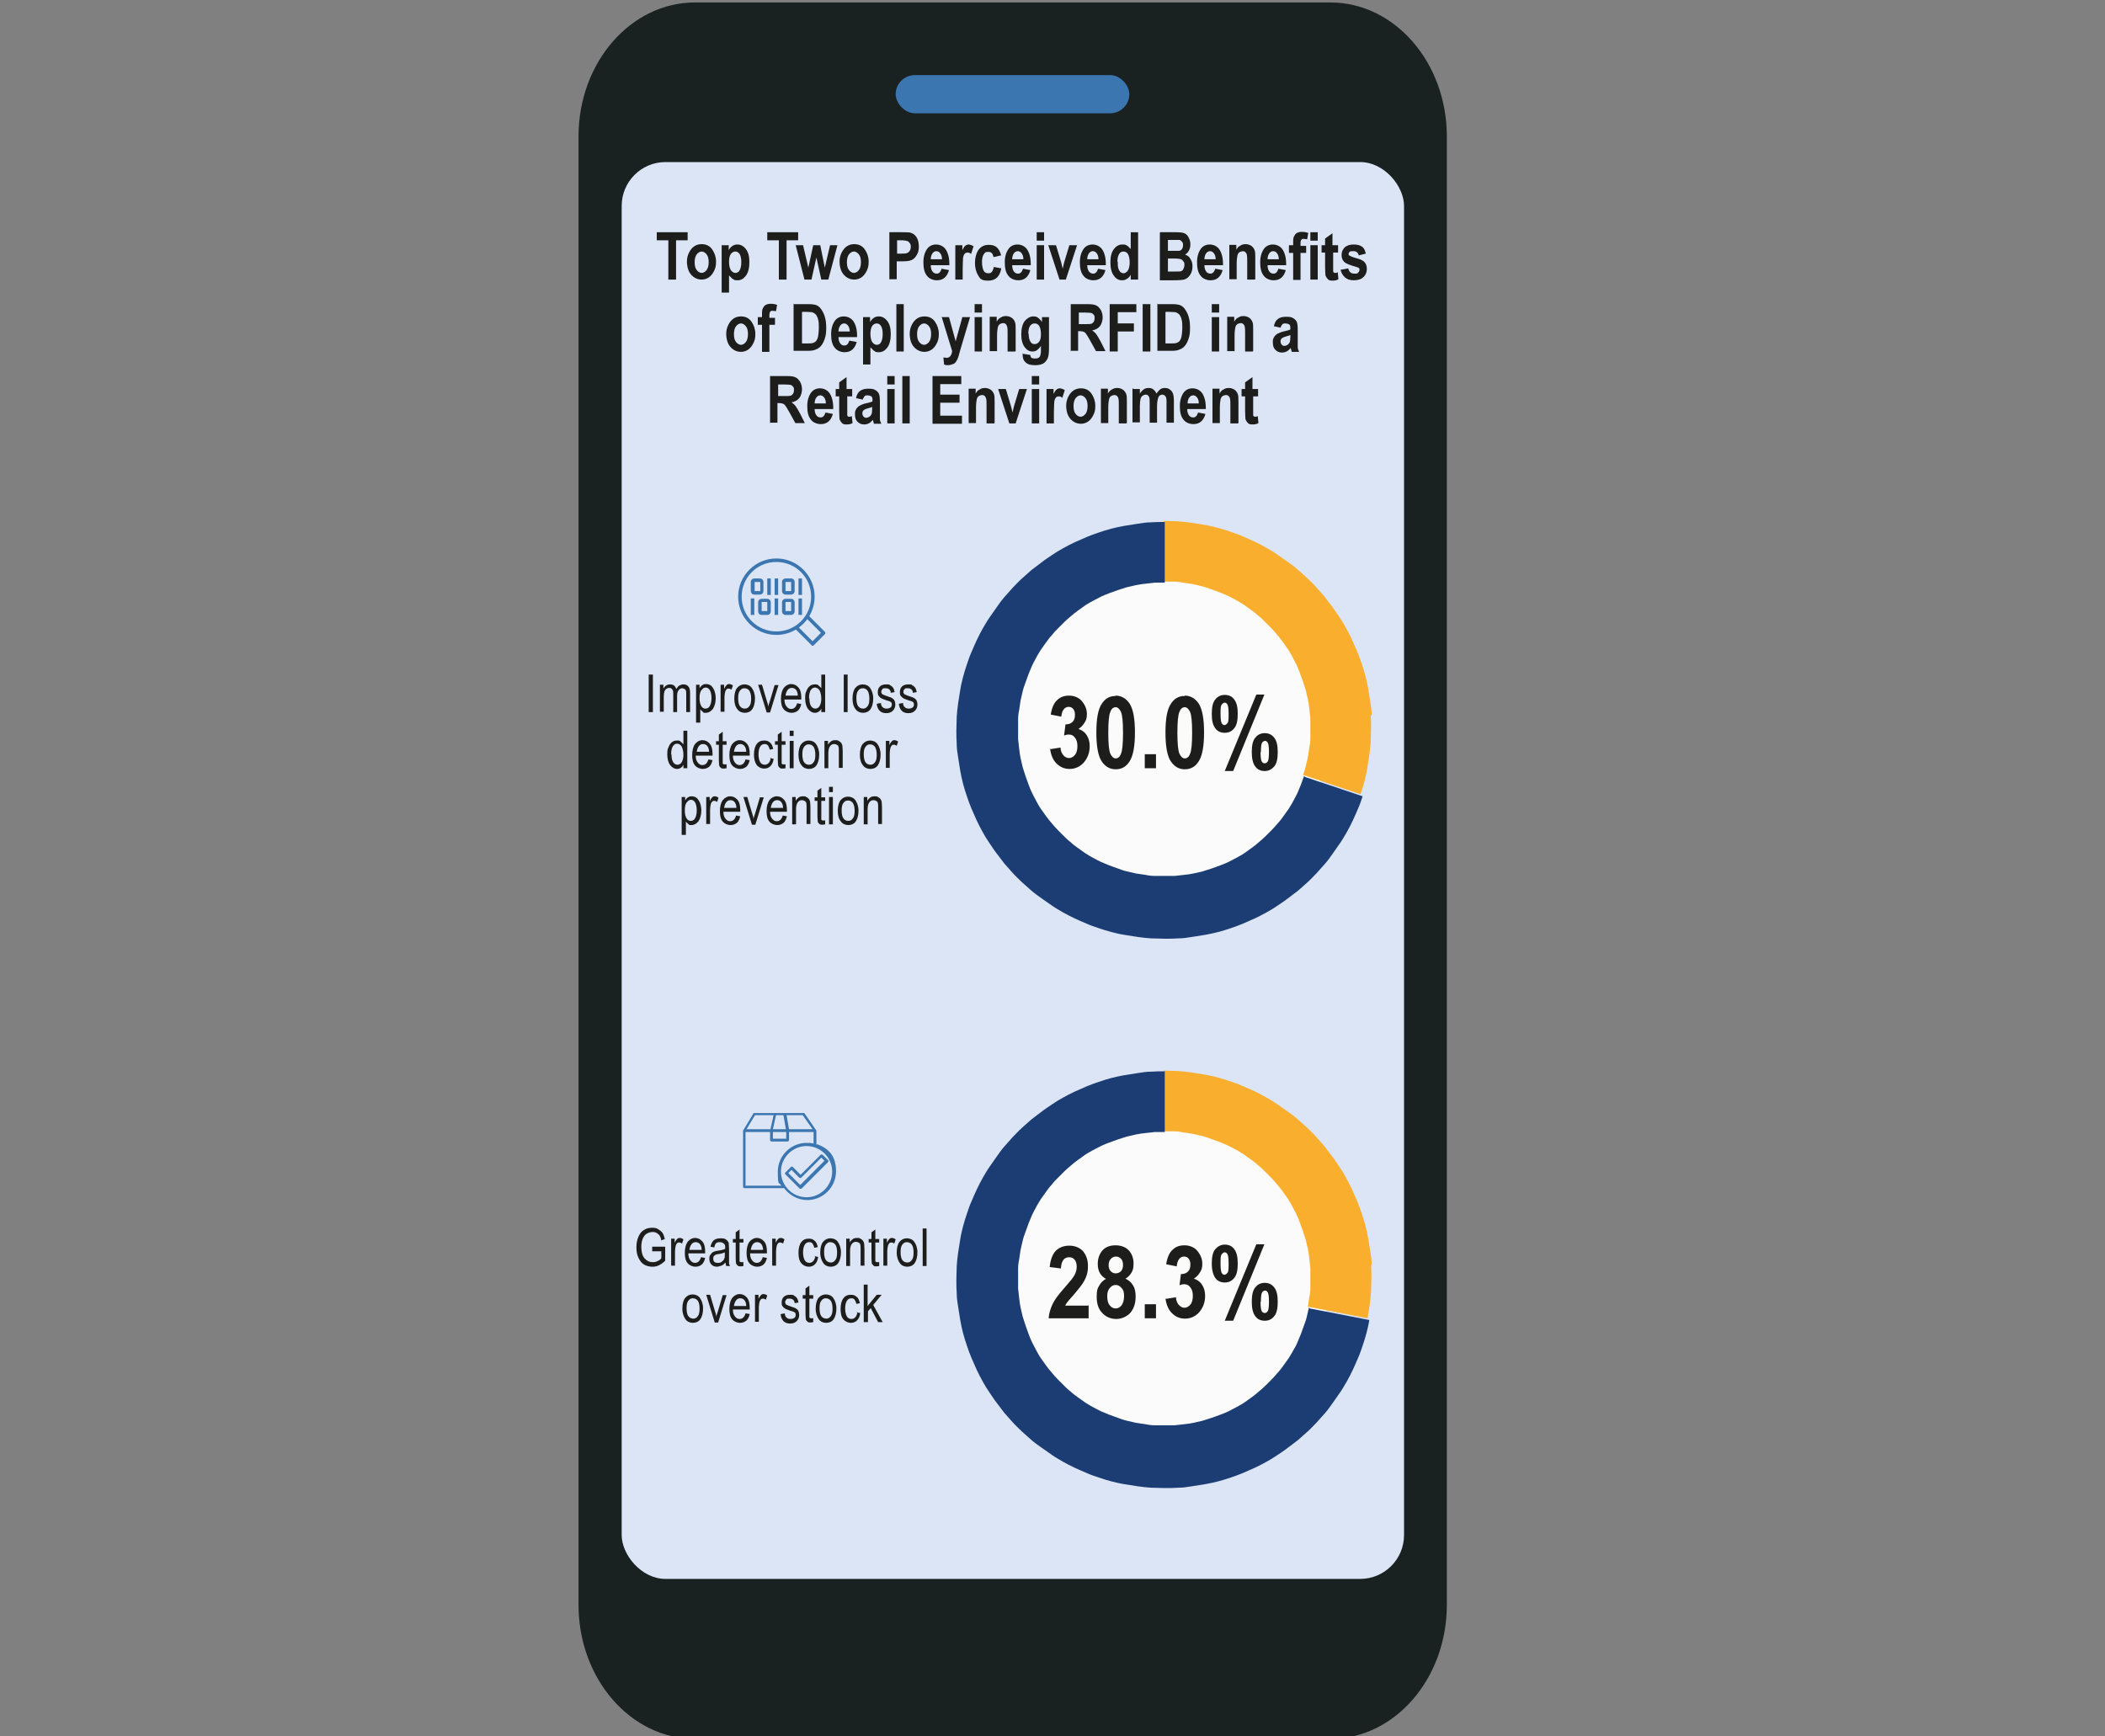 <?xml version="1.0" encoding="UTF-8"?>
<svg id="Blog_Graphic_2" data-name="Blog Graphic 2" xmlns="http://www.w3.org/2000/svg" version="1.1" viewBox="0 0 600 495">
  <rect x="0" y="0" width="600" height="495" fill="#808080" stroke="none"/>
  <path d="M198.1,495.7h181.1c18.3,0,33.2-17.1,33.2-38.2V38.9c0-21.1-14.9-38.2-33.2-38.2h-181.1c-18.3,0-33.2,17.1-33.2,38.2v418.6c0,21.1,14.9,38.2,33.2,38.2Z" fill="#192121" stroke-width="0"/>
  <rect x="255.3" y="21.4" width="66.6" height="10.9" rx="5.5" ry="5.5" fill="#3b76b1" stroke-width="0"/>
  <rect x="177.2" y="46.2" width="223" height="403.9" rx="12.5" ry="12.5" fill="#dbe5f6" stroke-width="0"/>
  <circle cx="331.8" cy="364.6" r="47" fill="#fbfbfb" stroke-width="0"/>
  <g>
    <path d="M190.5,79.7v-11.2h-3.3v-2.3h8.8v2.3h-3.3v11.2h-2.2Z" fill="#1d1d1b" stroke-width="0"/>
    <path d="M195.8,74.6c0-1,.2-1.8.6-2.6s.9-1.4,1.5-1.8,1.3-.6,2.1-.6c1.3,0,2.3.5,3,1.5s1.1,2.2,1.1,3.5-.2,1.9-.6,2.7c-.4.8-.9,1.4-1.5,1.8s-1.3.6-2,.6c-1.2,0-2.2-.5-3-1.4s-1.2-2.2-1.2-3.9ZM198,74.8c0,1,.2,1.7.6,2.2.4.5.9.8,1.4.8s1-.3,1.4-.8c.4-.5.6-1.3.6-2.3s-.2-1.7-.6-2.2c-.4-.5-.9-.8-1.4-.8s-1,.3-1.4.8c-.4.5-.6,1.3-.6,2.2Z" fill="#1d1d1b" stroke-width="0"/>
    <path d="M205.7,69.9h2v1.4c.3-.5.6-.9,1.1-1.2.4-.3.9-.4,1.4-.4.9,0,1.7.4,2.4,1.3s1,2.1,1,3.7-.3,3-1,3.9-1.4,1.3-2.4,1.3-.8-.1-1.2-.3-.7-.6-1.2-1.1v4.9h-2.1v-13.5ZM207.8,74.6c0,1.1.2,1.9.5,2.4.4.5.8.8,1.3.8s.9-.2,1.2-.7c.3-.5.5-1.3.5-2.4s-.2-1.8-.5-2.3c-.3-.5-.8-.7-1.2-.7s-.9.2-1.3.7c-.3.5-.5,1.2-.5,2.2Z" fill="#1d1d1b" stroke-width="0"/>
    <path d="M222,79.7v-11.2h-3.3v-2.3h8.8v2.3h-3.3v11.2h-2.2Z" fill="#1d1d1b" stroke-width="0"/>
    <path d="M229.3,79.7l-2.5-9.8h2.1l1.5,6.4,1.4-6.4h2l1.3,6.4,1.5-6.4h2.1l-2.6,9.8h-2l-1.4-6.3-1.4,6.3h-2Z" fill="#1d1d1b" stroke-width="0"/>
    <path d="M239.3,74.6c0-1,.2-1.8.6-2.6s.9-1.4,1.5-1.8,1.3-.6,2.1-.6c1.3,0,2.3.5,3,1.5s1.1,2.2,1.1,3.5-.2,1.9-.6,2.7c-.4.8-.9,1.4-1.5,1.8s-1.3.6-2,.6c-1.2,0-2.2-.5-3-1.4s-1.2-2.2-1.2-3.9ZM241.4,74.8c0,1,.2,1.7.6,2.2.4.5.9.8,1.4.8s1-.3,1.4-.8c.4-.5.6-1.3.6-2.3s-.2-1.7-.6-2.2c-.4-.5-.9-.8-1.4-.8s-1,.3-1.4.8c-.4.5-.6,1.3-.6,2.2Z" fill="#1d1d1b" stroke-width="0"/>
    <path d="M253.5,79.7v-13.5h3.6c1.3,0,2.2,0,2.6.2.7.2,1.2.7,1.6,1.3.4.7.6,1.6.6,2.6s-.2,1.8-.6,2.4c-.4.7-.8,1.1-1.4,1.4-.6.3-1.5.4-2.8.4h-1.5v5.1h-2.2ZM255.7,68.5v3.8h1.2c.8,0,1.4,0,1.7-.2.3-.1.5-.3.7-.6.2-.3.3-.7.3-1.1s0-.8-.3-1.1c-.2-.3-.4-.5-.7-.6-.3-.1-.9-.2-1.8-.2h-1.1Z" fill="#1d1d1b" stroke-width="0"/>
    <path d="M268.4,76.6l2.1.4c-.3,1-.7,1.7-1.3,2.2-.6.5-1.3.7-2.2.7s-2.1-.4-2.7-1.2c-.8-.9-1.1-2.2-1.1-3.9s.4-2.9,1.1-3.9c.6-.8,1.5-1.2,2.5-1.2s2,.4,2.7,1.3c.7,1,1.1,2.4,1.1,4.3v.3h-5.3c0,.8.2,1.4.5,1.8.3.4.7.6,1.2.6.7,0,1.1-.5,1.4-1.4ZM268.5,73.9c0-.8-.2-1.3-.5-1.7s-.7-.6-1.1-.6-.8.2-1.1.6c-.3.4-.5,1-.5,1.7h3.2Z" fill="#1d1d1b" stroke-width="0"/>
    <path d="M274.4,79.7h-2.1v-9.8h2v1.4c.3-.6.6-1.1.9-1.3s.6-.3.9-.3.9.2,1.4.5l-.7,2.2c-.3-.3-.7-.4-1-.4s-.6.1-.8.3c-.2.2-.4.6-.5,1.2,0,.6-.1,1.6-.1,3.1v3Z" fill="#1d1d1b" stroke-width="0"/>
    <path d="M285.3,72.8l-2.1.5c-.2-1-.6-1.5-1.5-1.5s-.9.2-1.3.7c-.3.4-.5,1.2-.5,2.2s.2,2,.5,2.5.7.7,1.3.7.7-.1,1-.4c.3-.3.4-.8.6-1.4l2.1.4c-.4,2.4-1.7,3.5-3.7,3.5s-2.3-.5-2.9-1.5c-.6-1-.9-2.2-.9-3.6s.4-2.9,1.1-3.8c.7-.9,1.7-1.3,2.8-1.3s1.7.2,2.3.7c.6.5,1,1.3,1.3,2.4Z" fill="#1d1d1b" stroke-width="0"/>
    <path d="M291.6,76.6l2.1.4c-.3,1-.7,1.7-1.3,2.2-.6.5-1.3.7-2.2.7s-2.1-.4-2.7-1.2c-.8-.9-1.1-2.2-1.1-3.9s.4-2.9,1.1-3.9c.6-.8,1.5-1.2,2.5-1.2s2,.4,2.7,1.3c.7,1,1.1,2.4,1.1,4.3v.3h-5.3c0,.8.2,1.4.5,1.8.3.4.7.6,1.2.6.7,0,1.1-.5,1.4-1.4ZM291.7,73.9c0-.8-.2-1.3-.5-1.7s-.7-.6-1.1-.6-.8.2-1.1.6c-.3.4-.5,1-.5,1.7h3.2Z" fill="#1d1d1b" stroke-width="0"/>
    <path d="M295.5,68.6v-2.4h2.1v2.4h-2.1ZM295.5,79.7v-9.8h2.1v9.8h-2.1Z" fill="#1d1d1b" stroke-width="0"/>
    <path d="M302,79.7l-3.2-9.8h2.2l1.5,5,.4,1.7.4-1.7,1.5-5h2.2l-3.2,9.8h-1.9Z" fill="#1d1d1b" stroke-width="0"/>
    <path d="M313,76.6l2.1.4c-.3,1-.7,1.7-1.3,2.2-.6.5-1.3.7-2.2.7s-2.1-.4-2.7-1.2c-.8-.9-1.1-2.2-1.1-3.9s.4-2.9,1.1-3.9c.6-.8,1.5-1.2,2.5-1.2s2,.4,2.7,1.3c.7,1,1.1,2.4,1.1,4.3v.3h-5.3c0,.8.2,1.4.5,1.8.3.4.7.6,1.2.6.7,0,1.1-.5,1.4-1.4ZM313.1,73.9c0-.8-.2-1.3-.5-1.7-.3-.4-.7-.6-1.1-.6s-.8.2-1.1.6c-.3.4-.5,1-.5,1.7h3.2Z" fill="#1d1d1b" stroke-width="0"/>
    <path d="M324.3,79.7h-2v-1.4c-.3.6-.7,1-1.1,1.2-.4.3-.9.4-1.4.4-.9,0-1.7-.4-2.3-1.3-.7-.9-1-2.2-1-3.8s.3-2.9,1-3.8c.6-.8,1.4-1.3,2.4-1.3s.9.1,1.3.3c.4.2.7.6,1.1,1v-4.8h2.1v13.5ZM318.6,74.6c0,.9,0,1.5.2,2,.1.4.4.8.6,1,.3.2.6.3.9.3s.9-.3,1.2-.8c.3-.5.5-1.3.5-2.3s-.2-1.9-.5-2.4c-.3-.5-.8-.7-1.3-.7s-.9.2-1.2.7c-.3.5-.5,1.2-.5,2.2Z" fill="#1d1d1b" stroke-width="0"/>
    <path d="M330.7,66.2h4.4c1.2,0,2.1.1,2.5.3.5.2.9.6,1.2,1.2s.5,1.2.5,1.9-.1,1.2-.4,1.8-.7.9-1.1,1.2c.7.2,1.2.6,1.5,1.2.4.6.6,1.2.6,2.1s-.2,1.8-.7,2.5c-.5.7-1,1.1-1.7,1.3-.4.1-1.5.2-3.1.2h-3.8v-13.5ZM332.9,68.4v3.1h1.5c.9,0,1.4,0,1.6,0,.4,0,.7-.2.9-.5.2-.3.3-.6.3-1.1s0-.7-.3-1c-.2-.2-.4-.4-.6-.5-.2,0-1,0-2.1,0h-1.3ZM332.9,73.8v3.6h2.1c.9,0,1.5,0,1.7-.1s.5-.3.6-.6.3-.6.3-1.1,0-.8-.3-1.1c-.2-.3-.4-.5-.7-.6-.3-.1-.9-.2-1.9-.2h-1.8Z" fill="#1d1d1b" stroke-width="0"/>
    <path d="M346.4,76.6l2.1.4c-.3,1-.7,1.7-1.3,2.2-.6.5-1.3.7-2.2.7s-2.1-.4-2.7-1.2c-.8-.9-1.1-2.2-1.1-3.9s.4-2.9,1.1-3.9c.6-.8,1.5-1.2,2.5-1.2s2,.4,2.7,1.3c.7,1,1.1,2.4,1.1,4.3v.3h-5.3c0,.8.2,1.4.5,1.8.3.4.7.6,1.2.6.7,0,1.1-.5,1.4-1.4ZM346.5,73.9c0-.8-.2-1.3-.5-1.7-.3-.4-.7-.6-1.1-.6s-.8.2-1.1.6c-.3.4-.5,1-.5,1.7h3.2Z" fill="#1d1d1b" stroke-width="0"/>
    <path d="M357.6,79.7h-2.1v-5c0-1,0-1.7-.1-2,0-.3-.2-.6-.4-.8-.2-.2-.5-.3-.7-.3s-.7.1-1,.3c-.3.2-.5.5-.6,1s-.2,1.2-.2,2.3v4.4h-2.1v-9.8h2v1.4c.3-.6.7-1,1.2-1.2.4-.3.9-.4,1.5-.4s1.1.2,1.6.5c.4.3.7.7.9,1.2.2.5.2,1.2.2,2.2v6.1Z" fill="#1d1d1b" stroke-width="0"/>
    <path d="M364.4,76.6l2.1.4c-.3,1-.7,1.7-1.3,2.2-.6.5-1.3.7-2.2.7s-2.1-.4-2.7-1.2c-.8-.9-1.1-2.2-1.1-3.9s.4-2.9,1.1-3.9c.6-.8,1.5-1.2,2.5-1.2s2,.4,2.7,1.3c.7,1,1.1,2.4,1.1,4.3v.3h-5.3c0,.8.2,1.4.5,1.8.3.4.7.6,1.2.6.7,0,1.1-.5,1.4-1.4ZM364.5,73.9c0-.8-.2-1.3-.5-1.7-.3-.4-.7-.6-1.1-.6s-.8.2-1.1.6c-.3.4-.5,1-.5,1.7h3.2Z" fill="#1d1d1b" stroke-width="0"/>
    <path d="M367.4,69.9h1.2v-.7c0-.9,0-1.5.3-1.9.2-.4.4-.7.8-.9.4-.2.8-.3,1.4-.3s1.2.1,1.8.3l-.3,1.8c-.3,0-.7-.1-1-.1s-.5,0-.7.3-.2.5-.2,1v.7h1.6v2h-1.6v7.7h-2.1v-7.7h-1.2v-2Z" fill="#1d1d1b" stroke-width="0"/>
    <path d="M373.5,68.6v-2.4h2.1v2.4h-2.1ZM373.5,79.7v-9.8h2.1v9.8h-2.1Z" fill="#1d1d1b" stroke-width="0"/>
    <path d="M381.4,69.9v2.1h-1.4v3.9c0,.9,0,1.3,0,1.5,0,.2.3.4.5.4s.5,0,.8-.2l.2,2c-.5.3-1,.4-1.7.4s-1-.1-1.3-.4c-.3-.3-.5-.6-.7-1.1,0-.4-.1-1.1-.1-2.2v-4.3h-1v-2.1h1v-1.9l2.1-1.5v3.4h1.4Z" fill="#1d1d1b" stroke-width="0"/>
    <path d="M382.2,76.9l2.1-.4c.2,1,.8,1.5,1.7,1.5s.9,0,1.1-.3c.3-.2.4-.5.4-.8s0-.4-.2-.5c-.1-.1-.3-.2-.7-.3-1.7-.5-2.8-.9-3.3-1.3-.6-.5-.9-1.2-.9-2.1s.3-1.6.9-2.2c.6-.5,1.4-.8,2.5-.8s1.8.2,2.4.6.9,1.1,1.1,2l-2,.5c-.2-.8-.7-1.2-1.5-1.2s-.9,0-1.1.2c-.2.2-.3.3-.3.6s.1.4.3.5c.2.1.8.4,1.9.7,1.2.3,2,.7,2.4,1.2.4.5.6,1.1.6,1.9s-.3,1.7-1,2.3c-.6.6-1.5.9-2.7.9s-1.9-.3-2.5-.8-1.1-1.3-1.3-2.2Z" fill="#1d1d1b" stroke-width="0"/>
    <path d="M207,95.2c0-1,.2-1.8.6-2.6s.9-1.4,1.5-1.8,1.3-.6,2.1-.6c1.3,0,2.3.5,3,1.5s1.1,2.2,1.1,3.5-.2,1.9-.6,2.7c-.4.8-.9,1.4-1.5,1.8s-1.3.6-2,.6c-1.2,0-2.2-.5-3-1.4s-1.2-2.2-1.2-3.9ZM209.2,95.3c0,1,.2,1.7.6,2.2.4.5.9.8,1.4.8s1-.3,1.4-.8c.4-.5.6-1.3.6-2.3s-.2-1.7-.6-2.2c-.4-.5-.9-.8-1.4-.8s-1,.3-1.4.8c-.4.5-.6,1.3-.6,2.2Z" fill="#1d1d1b" stroke-width="0"/>
    <path d="M216,90.4h1.2v-.7c0-.9,0-1.5.3-1.9.2-.4.4-.7.8-.9s.8-.3,1.4-.3,1.2.1,1.8.3l-.3,1.8c-.3,0-.7-.1-1-.1s-.5,0-.7.3c-.1.2-.2.5-.2,1v.7h1.6v2h-1.6v7.7h-2.1v-7.7h-1.2v-2Z" fill="#1d1d1b" stroke-width="0"/>
    <path d="M226.3,86.7h4.1c1,0,1.8.1,2.3.3.5.2,1,.6,1.4,1.2s.8,1.3,1,2.1c.3.9.4,2,.4,3.2s-.1,2.2-.4,3c-.3.9-.6,1.5-1,2-.4.5-.9.9-1.5,1.1-.6.3-1.3.4-2.2.4h-4.2v-13.5ZM228.6,89v8.9h1.7c.7,0,1.2,0,1.6-.2.3-.1.6-.3.8-.6.2-.3.4-.7.5-1.3.1-.6.2-1.4.2-2.3s0-1.8-.2-2.4c-.1-.6-.4-1-.6-1.4-.3-.3-.6-.5-1.1-.7-.3,0-.9-.1-1.8-.1h-1Z" fill="#1d1d1b" stroke-width="0"/>
    <path d="M242.1,97.1l2.1.4c-.3,1-.7,1.7-1.3,2.2-.6.5-1.3.7-2.2.7s-2.1-.4-2.7-1.2c-.8-.9-1.1-2.2-1.1-3.9s.4-2.9,1.1-3.9c.6-.8,1.5-1.2,2.5-1.2s2,.4,2.7,1.3c.7,1,1.1,2.4,1.1,4.3v.3h-5.3c0,.8.2,1.4.5,1.8.3.4.7.6,1.2.6.7,0,1.1-.5,1.4-1.4ZM242.2,94.5c0-.8-.2-1.3-.5-1.7s-.7-.6-1.1-.6-.8.2-1.1.6c-.3.4-.5,1-.5,1.7h3.2Z" fill="#1d1d1b" stroke-width="0"/>
    <path d="M246,90.4h2v1.4c.3-.5.6-.9,1.1-1.2.4-.3.9-.4,1.4-.4.9,0,1.7.4,2.4,1.3s1,2.1,1,3.7-.3,3-1,3.9-1.4,1.3-2.4,1.3-.8-.1-1.2-.3-.7-.6-1.2-1.1v4.9h-2.1v-13.5ZM248.1,95.1c0,1.1.2,1.9.5,2.4.4.5.8.8,1.3.8s.9-.2,1.2-.7c.3-.5.5-1.3.5-2.4s-.2-1.8-.5-2.3c-.3-.5-.8-.7-1.2-.7s-.9.2-1.3.7c-.3.5-.5,1.2-.5,2.2Z" fill="#1d1d1b" stroke-width="0"/>
    <path d="M255.5,100.2v-13.5h2.1v13.5h-2.1Z" fill="#1d1d1b" stroke-width="0"/>
    <path d="M259.3,95.2c0-1,.2-1.8.6-2.6s.9-1.4,1.5-1.8,1.3-.6,2.1-.6c1.3,0,2.3.5,3,1.5s1.1,2.2,1.1,3.5-.2,1.9-.6,2.7c-.4.8-.9,1.4-1.5,1.8s-1.3.6-2,.6c-1.2,0-2.2-.5-3-1.4s-1.2-2.2-1.2-3.9ZM261.4,95.3c0,1,.2,1.7.6,2.2.4.5.9.8,1.4.8s1-.3,1.4-.8c.4-.5.6-1.3.6-2.3s-.2-1.7-.6-2.2c-.4-.5-.9-.8-1.4-.8s-1,.3-1.4.8c-.4.5-.6,1.3-.6,2.2Z" fill="#1d1d1b" stroke-width="0"/>
    <path d="M268.2,90.4h2.3l1.9,6.9,1.9-6.9h2.2l-2.8,9.4-.5,1.8c-.2.7-.5,1.2-.7,1.5-.2.3-.5.6-.9.7s-.8.3-1.3.3-.8,0-1.2-.2l-.2-2c.3,0,.6.1.9.1.4,0,.7-.1,1-.4.3-.3.5-.8.6-1.5l-3-9.8Z" fill="#1d1d1b" stroke-width="0"/>
    <path d="M277.8,89.1v-2.4h2.1v2.4h-2.1ZM277.8,100.2v-9.8h2.1v9.8h-2.1Z" fill="#1d1d1b" stroke-width="0"/>
    <path d="M289.3,100.2h-2.1v-5c0-1,0-1.7-.1-2s-.2-.6-.4-.8-.5-.3-.7-.3-.7.1-1,.3-.5.5-.6,1-.2,1.2-.2,2.3v4.4h-2.1v-9.8h2v1.4c.3-.6.7-1,1.2-1.2.4-.3.9-.4,1.5-.4s1.1.2,1.6.5c.4.3.7.7.9,1.2.2.5.2,1.2.2,2.2v6.1Z" fill="#1d1d1b" stroke-width="0"/>
    <path d="M291.3,100.8l2.4.4c0,.4.1.6.3.8.2.1.5.2.9.2s.8,0,1.1-.2c.2-.1.4-.3.5-.6.1-.3.2-.7.2-1.4v-1.4c-.3.5-.7.9-1.1,1.2-.4.3-.8.4-1.3.4-.9,0-1.6-.4-2.2-1.2-.7-.9-1-2.2-1-3.7s.3-2.9,1-3.8c.7-.8,1.5-1.3,2.4-1.3s.9.1,1.4.4c.4.3.8.7,1.1,1.2v-1.4h2v8.8c0,1.4-.1,2.4-.4,3-.3.6-.7,1.1-1.2,1.4-.5.3-1.3.5-2.2.5s-1.6-.1-2.1-.3c-.5-.2-.9-.6-1.2-1-.3-.5-.4-1-.4-1.6v-.3ZM293.2,95.1c0,1,.2,1.8.5,2.3.3.5.7.7,1.2.7s.9-.2,1.3-.7c.4-.5.5-1.2.5-2.2s-.2-1.8-.5-2.3c-.3-.5-.8-.7-1.3-.7s-.9.2-1.3.7c-.3.5-.5,1.2-.5,2.2Z" fill="#1d1d1b" stroke-width="0"/>
    <path d="M305.2,100.2v-13.5h4.7c1.2,0,2.1.1,2.6.4.5.2.9.7,1.3,1.3.3.6.5,1.3.5,2.1s-.3,1.9-.8,2.5c-.5.6-1.2,1-2.2,1.2.5.3.9.7,1.2,1.1.3.4.7,1.1,1.3,2.2l1.3,2.6h-2.7l-1.6-2.9c-.6-1.1-1-1.7-1.2-2-.2-.3-.4-.5-.7-.6-.2-.1-.6-.2-1.1-.2h-.5v5.6h-2.2ZM307.4,92.4h1.7c1,0,1.7,0,1.9-.1.3,0,.5-.3.7-.5.2-.3.3-.6.3-1.1s0-.8-.3-1c-.2-.3-.4-.4-.7-.5-.2,0-.8-.1-1.8-.1h-1.7v3.4Z" fill="#1d1d1b" stroke-width="0"/>
    <path d="M316.3,100.2v-13.5h7.6v2.3h-5.3v3.2h4.6v2.3h-4.6v5.7h-2.2Z" fill="#1d1d1b" stroke-width="0"/>
    <path d="M325.7,100.2v-13.5h2.2v13.5h-2.2Z" fill="#1d1d1b" stroke-width="0"/>
    <path d="M330,86.7h4.1c1,0,1.8.1,2.3.3.5.2,1,.6,1.4,1.2s.8,1.3,1,2.1c.3.9.4,2,.4,3.2s-.1,2.2-.4,3c-.3.9-.6,1.5-1,2s-.9.9-1.5,1.1c-.6.3-1.3.4-2.2.4h-4.2v-13.5ZM332.2,89v8.9h1.7c.7,0,1.2,0,1.6-.2.3-.1.6-.3.8-.6.2-.3.4-.7.5-1.3.1-.6.2-1.4.2-2.3s0-1.8-.2-2.4c-.1-.6-.4-1-.6-1.4-.3-.3-.6-.5-1.1-.7-.3,0-.9-.1-1.8-.1h-1Z" fill="#1d1d1b" stroke-width="0"/>
    <path d="M345.4,89.1v-2.4h2.1v2.4h-2.1ZM345.4,100.2v-9.8h2.1v9.8h-2.1Z" fill="#1d1d1b" stroke-width="0"/>
    <path d="M357,100.2h-2.1v-5c0-1,0-1.7-.1-2,0-.3-.2-.6-.4-.8-.2-.2-.5-.3-.7-.3s-.7.1-1,.3c-.3.2-.5.5-.6,1s-.2,1.2-.2,2.3v4.4h-2.1v-9.8h2v1.4c.3-.6.7-1,1.2-1.2.4-.3.9-.4,1.5-.4s1.1.2,1.6.5c.4.3.7.7.9,1.2.2.5.2,1.2.2,2.2v6.1Z" fill="#1d1d1b" stroke-width="0"/>
    <path d="M365,93.4l-1.9-.4c.2-1,.6-1.7,1.2-2.1.5-.4,1.3-.6,2.3-.6s1.6.1,2,.4c.5.3.8.6,1,1,.2.4.3,1.2.3,2.4v3c0,.8,0,1.5,0,1.9s.2.9.4,1.3h-2.1l-.3-1.1c-.4.4-.7.8-1.2,1-.4.2-.9.3-1.3.3-.8,0-1.4-.3-1.9-.8-.5-.5-.7-1.2-.7-2.1s.1-1,.3-1.4c.2-.4.5-.7.9-1,.4-.2,1-.5,1.8-.7,1-.2,1.7-.4,2-.6,0-.5,0-.9-.1-1.1,0-.2-.2-.3-.4-.4s-.5-.2-.9-.2-.7,0-.9.3c-.2.2-.4.5-.5,1ZM367.9,95.5c-.3.1-.7.2-1.3.4-.7.2-1.1.4-1.3.6-.2.2-.3.5-.3.8s.1.7.3.9c.2.3.5.4.8.4s.6-.1.9-.3c.3-.2.5-.5.6-.7s.2-.8.2-1.5v-.5Z" fill="#1d1d1b" stroke-width="0"/>
    <path d="M219.5,120.7v-13.5h4.7c1.2,0,2.1.1,2.6.4.5.2.9.7,1.3,1.3.3.6.5,1.3.5,2.1s-.3,1.9-.8,2.5c-.5.6-1.2,1-2.2,1.2.5.3.9.7,1.2,1.1.3.4.7,1.1,1.3,2.2l1.3,2.6h-2.7l-1.6-2.9c-.6-1.1-1-1.7-1.2-2-.2-.3-.4-.5-.7-.6-.2-.1-.6-.2-1.1-.2h-.5v5.6h-2.2ZM221.7,112.9h1.7c1,0,1.7,0,1.9-.1.3,0,.5-.3.7-.5.2-.3.3-.6.3-1.1s0-.8-.3-1c-.2-.3-.4-.4-.7-.5-.2,0-.8-.1-1.8-.1h-1.7v3.4Z" fill="#1d1d1b" stroke-width="0"/>
    <path d="M235.3,117.6l2.1.4c-.3,1-.7,1.7-1.3,2.2-.6.5-1.3.7-2.2.7s-2.1-.4-2.7-1.2c-.8-.9-1.1-2.2-1.1-3.9s.4-2.9,1.1-3.9c.6-.8,1.5-1.2,2.5-1.2s2,.4,2.7,1.3c.7,1,1.1,2.4,1.1,4.3v.3h-5.3c0,.8.2,1.4.5,1.8.3.4.7.6,1.2.6.7,0,1.1-.5,1.4-1.4ZM235.4,115c0-.8-.2-1.3-.5-1.7s-.7-.6-1.1-.6-.8.2-1.1.6c-.3.4-.5,1-.5,1.7h3.2Z" fill="#1d1d1b" stroke-width="0"/>
    <path d="M242.9,110.9v2.1h-1.4v3.9c0,.9,0,1.3,0,1.5,0,.2.3.4.5.4s.5,0,.8-.2l.2,2c-.5.3-1,.4-1.7.4s-1-.1-1.3-.4c-.3-.3-.5-.6-.7-1.1,0-.4-.1-1.1-.1-2.2v-4.3h-1v-2.1h1v-1.9l2.1-1.5v3.4h1.4Z" fill="#1d1d1b" stroke-width="0"/>
    <path d="M245.9,113.9l-1.9-.4c.2-1,.6-1.7,1.2-2.1s1.3-.6,2.3-.6,1.6.1,2,.4c.5.3.8.6,1,1,.2.4.3,1.2.3,2.4v3c0,.8,0,1.5,0,1.9s.2.9.4,1.3h-2.1l-.3-1.1c-.4.4-.7.8-1.2,1-.4.2-.9.3-1.3.3-.8,0-1.4-.3-1.9-.8-.5-.5-.7-1.2-.7-2.1s.1-1,.3-1.4c.2-.4.5-.7.9-1,.4-.2,1-.5,1.8-.7,1-.2,1.7-.4,2-.6,0-.5,0-.9-.1-1.1s-.2-.3-.4-.4-.5-.2-.9-.2-.7,0-.9.3-.4.5-.5,1ZM248.7,116c-.3.1-.7.2-1.3.4-.7.2-1.1.4-1.3.6-.2.2-.3.5-.3.8s.1.7.3.9c.2.3.5.4.8.4s.6-.1.9-.3c.3-.2.5-.5.6-.7s.2-.8.2-1.5v-.5Z" fill="#1d1d1b" stroke-width="0"/>
    <path d="M252.9,109.6v-2.4h2.1v2.4h-2.1ZM252.9,120.7v-9.8h2.1v9.8h-2.1Z" fill="#1d1d1b" stroke-width="0"/>
    <path d="M257.2,120.7v-13.5h2.1v13.5h-2.1Z" fill="#1d1d1b" stroke-width="0"/>
    <path d="M265.8,120.7v-13.5h8.2v2.3h-6v3h5.5v2.3h-5.5v3.7h6.2v2.3h-8.4Z" fill="#1d1d1b" stroke-width="0"/>
    <path d="M283.3,120.7h-2.1v-5c0-1,0-1.7-.1-2s-.2-.6-.4-.8-.5-.3-.7-.3-.7.1-1,.3-.5.5-.6,1-.2,1.2-.2,2.3v4.4h-2.1v-9.8h2v1.4c.3-.6.7-1,1.2-1.2.4-.3.9-.4,1.5-.4s1.1.2,1.6.5c.4.3.7.7.9,1.2.2.5.2,1.2.2,2.2v6.1Z" fill="#1d1d1b" stroke-width="0"/>
    <path d="M287.7,120.7l-3.2-9.8h2.2l1.5,5,.4,1.7.4-1.7,1.5-5h2.2l-3.2,9.8h-1.9Z" fill="#1d1d1b" stroke-width="0"/>
    <path d="M294.1,109.6v-2.4h2.1v2.4h-2.1ZM294.1,120.7v-9.8h2.1v9.8h-2.1Z" fill="#1d1d1b" stroke-width="0"/>
    <path d="M300.4,120.7h-2.1v-9.8h2v1.4c.3-.6.6-1.1.9-1.3.3-.2.6-.3.9-.3s.9.2,1.4.5l-.7,2.2c-.3-.3-.7-.4-1-.4s-.6.1-.8.3c-.2.2-.4.6-.5,1.2,0,.6-.1,1.6-.1,3.1v3Z" fill="#1d1d1b" stroke-width="0"/>
    <path d="M303.9,115.7c0-1,.2-1.8.6-2.6.4-.8.9-1.4,1.5-1.8s1.3-.6,2.1-.6c1.3,0,2.3.5,3,1.5.7,1,1.1,2.2,1.1,3.5s-.2,1.9-.6,2.7-.9,1.4-1.5,1.8c-.6.4-1.3.6-2,.6-1.2,0-2.2-.5-3-1.4-.8-.9-1.2-2.2-1.2-3.9ZM306,115.8c0,1,.2,1.7.6,2.2.4.5.9.8,1.4.8s1-.3,1.4-.8c.4-.5.6-1.3.6-2.3s-.2-1.7-.6-2.2c-.4-.5-.9-.8-1.4-.8s-1,.3-1.4.8-.6,1.3-.6,2.2Z" fill="#1d1d1b" stroke-width="0"/>
    <path d="M321,120.7h-2.1v-5c0-1,0-1.7-.1-2,0-.3-.2-.6-.4-.8-.2-.2-.5-.3-.7-.3s-.7.1-1,.3c-.3.2-.5.5-.6,1s-.2,1.2-.2,2.3v4.4h-2.1v-9.8h2v1.4c.3-.6.7-1,1.2-1.2.4-.3.9-.4,1.5-.4s1.1.2,1.6.5c.4.3.7.7.9,1.2.2.5.2,1.2.2,2.2v6.1Z" fill="#1d1d1b" stroke-width="0"/>
    <path d="M323,110.9h1.9v1.3c.3-.5.7-.9,1.1-1.2.4-.3.9-.4,1.4-.4s1,.1,1.3.4c.4.3.7.6.9,1.2.4-.5.7-.9,1.1-1.2.4-.3.8-.4,1.3-.4s1,.1,1.4.4c.4.3.7.6.9,1.1.2.5.3,1.2.3,2.2v6.2h-2.1v-5.6c0-1,0-1.6-.3-1.9-.2-.3-.5-.5-.9-.5s-.9.2-1.1.7-.4,1.3-.4,2.6v4.7h-2.1v-5.4c0-1.1,0-1.7-.2-2-.2-.4-.5-.6-.9-.6s-.6.1-.9.3c-.3.2-.5.5-.6.9-.1.4-.2,1.1-.2,2v4.7h-2.1v-9.8Z" fill="#1d1d1b" stroke-width="0"/>
    <path d="M341.5,117.6l2.1.4c-.3,1-.7,1.7-1.3,2.2-.6.5-1.3.7-2.2.7s-2.1-.4-2.7-1.2c-.8-.9-1.1-2.2-1.1-3.9s.4-2.9,1.1-3.9c.6-.8,1.5-1.2,2.5-1.2s2,.4,2.7,1.3c.7,1,1.1,2.4,1.1,4.3v.3h-5.3c0,.8.2,1.4.5,1.8.3.4.7.6,1.2.6.7,0,1.1-.5,1.4-1.4ZM341.7,115c0-.8-.2-1.3-.5-1.7-.3-.4-.7-.6-1.1-.6s-.8.2-1.1.6c-.3.4-.5,1-.5,1.7h3.2Z" fill="#1d1d1b" stroke-width="0"/>
    <path d="M352.8,120.7h-2.1v-5c0-1,0-1.7-.1-2,0-.3-.2-.6-.4-.8-.2-.2-.5-.3-.7-.3s-.7.1-1,.3c-.3.2-.5.5-.6,1s-.2,1.2-.2,2.3v4.4h-2.1v-9.8h2v1.4c.3-.6.7-1,1.2-1.2.4-.3.9-.4,1.5-.4s1.1.2,1.6.5c.4.3.7.7.9,1.2.2.5.2,1.2.2,2.2v6.1Z" fill="#1d1d1b" stroke-width="0"/>
    <path d="M358.6,110.9v2.1h-1.4v3.9c0,.9,0,1.3,0,1.5,0,.2.3.4.5.4s.5,0,.8-.2l.2,2c-.5.3-1,.4-1.7.4s-1-.1-1.3-.4c-.3-.3-.5-.6-.7-1.1,0-.4-.1-1.1-.1-2.2v-4.3h-1v-2.1h1v-1.9l2.1-1.5v3.4h1.4Z" fill="#1d1d1b" stroke-width="0"/>
  </g>
  <g>
    <g>
      <path d="M391,360.7c0-1.3-.2-2.6-.4-3.8-.2-1.3-.4-2.5-.6-3.8-.2-1.2-.5-2.5-.8-3.7-.3-1.2-.7-2.4-1.1-3.6-.4-1.2-.8-2.3-1.3-3.5-.5-1.1-1-2.3-1.5-3.4-.5-1.1-1.1-2.2-1.7-3.3-.6-1.1-1.2-2.1-1.9-3.1-.7-1-1.3-2-2.1-3-.7-1-1.5-1.9-2.2-2.9-.8-.9-1.6-1.8-2.4-2.7-.8-.9-1.7-1.7-2.6-2.6-.9-.8-1.8-1.6-2.7-2.4-.9-.8-1.9-1.5-2.9-2.2-1-.7-2-1.4-3-2.1-1-.7-2.1-1.3-3.1-1.9-1.1-.6-2.2-1.2-3.3-1.7-1.1-.5-2.2-1-3.4-1.5-1.1-.5-2.3-.9-3.5-1.3-1.2-.4-2.4-.8-3.6-1.1-1.2-.3-2.4-.6-3.7-.8-1.2-.2-2.5-.4-3.8-.6-1.3-.2-2.5-.3-3.8-.4-1.3,0-2.6-.1-3.9-.1v17.3c.9,0,1.8,0,2.8,0,.9,0,1.8.1,2.7.3.9.1,1.8.3,2.7.4.9.2,1.7.4,2.6.6.9.2,1.7.5,2.5.8.8.3,1.7.6,2.5.9.8.3,1.6.7,2.4,1,.8.4,1.6.8,2.3,1.2.8.4,1.5.9,2.2,1.3.7.5,1.4,1,2.1,1.5.7.5,1.4,1,2,1.6.7.5,1.3,1.1,1.9,1.7.6.6,1.2,1.2,1.8,1.8.6.6,1.2,1.3,1.7,1.9.6.7,1.1,1.3,1.6,2,.5.7,1,1.4,1.5,2.1.5.7.9,1.5,1.3,2.2.4.8.8,1.5,1.2,2.3.4.8.7,1.6,1,2.4.3.8.6,1.6.9,2.5.3.8.5,1.7.8,2.5.2.9.4,1.7.6,2.6.2.9.3,1.8.4,2.7.1.9.2,1.8.3,2.7,0,.9,0,1.8,0,2.8s0,1.8,0,2.8c0,.9-.1,1.8-.3,2.7-.1.9-.3,1.8-.4,2.7l17,3.3c.2-1.2.4-2.5.6-3.8.2-1.3.3-2.5.4-3.8,0-1.3.1-2.6.1-3.9s0-2.6-.1-3.9Z" fill="#f9af2d" stroke-width="0"/>
      <path d="M373.1,372.7c-.2.9-.4,1.7-.6,2.6-.2.9-.5,1.7-.8,2.5-.3.8-.6,1.7-.9,2.5-.3.8-.7,1.6-1,2.4s-.8,1.6-1.2,2.3c-.4.8-.9,1.5-1.3,2.2-.5.7-1,1.4-1.5,2.1-.5.7-1,1.4-1.6,2-.6.7-1.1,1.3-1.7,1.9-.6.6-1.2,1.2-1.8,1.8-.6.6-1.3,1.2-1.9,1.7-.7.6-1.3,1.1-2,1.6-.7.5-1.4,1-2.1,1.5-.7.5-1.5.9-2.2,1.3-.8.4-1.5.8-2.3,1.2-.8.4-1.6.7-2.4,1-.8.3-1.6.6-2.5.9-.8.3-1.7.5-2.5.8-.9.2-1.7.4-2.6.6-.9.2-1.8.3-2.7.4-.9.1-1.8.2-2.7.3-.9,0-1.8,0-2.8,0s-1.8,0-2.8,0c-.9,0-1.8-.1-2.7-.3-.9-.1-1.8-.3-2.7-.4-.9-.2-1.7-.4-2.6-.6-.9-.2-1.7-.5-2.5-.8-.8-.3-1.7-.6-2.5-.9-.8-.3-1.6-.7-2.4-1-.8-.4-1.6-.8-2.3-1.2-.8-.4-1.5-.9-2.2-1.3-.7-.5-1.4-1-2.1-1.5-.7-.5-1.4-1-2-1.6-.7-.5-1.3-1.1-1.9-1.7-.6-.6-1.2-1.2-1.8-1.8-.6-.6-1.2-1.3-1.7-1.9-.6-.7-1.1-1.3-1.6-2-.5-.7-1-1.4-1.5-2.1-.5-.7-.9-1.5-1.3-2.2-.4-.8-.8-1.5-1.2-2.3-.4-.8-.7-1.6-1-2.4-.3-.8-.6-1.6-.9-2.5-.3-.8-.5-1.7-.8-2.5-.2-.9-.4-1.7-.6-2.6-.2-.9-.3-1.8-.4-2.7-.1-.9-.2-1.8-.3-2.7,0-.9,0-1.8,0-2.8s0-1.8,0-2.8c0-.9.1-1.8.3-2.7.1-.9.3-1.8.4-2.7.2-.9.4-1.7.6-2.6.2-.9.5-1.7.8-2.5.3-.8.6-1.7.9-2.5.3-.8.7-1.6,1-2.4.4-.8.8-1.6,1.2-2.3.4-.8.9-1.5,1.3-2.2.5-.7,1-1.4,1.5-2.1.5-.7,1-1.4,1.6-2,.5-.7,1.1-1.3,1.7-1.9.6-.6,1.2-1.2,1.8-1.8.6-.6,1.3-1.2,1.9-1.7.7-.6,1.3-1.1,2-1.6.7-.5,1.4-1,2.1-1.5.7-.5,1.5-.9,2.2-1.3.8-.4,1.5-.8,2.3-1.2.8-.4,1.6-.7,2.4-1,.8-.3,1.6-.6,2.5-.9.8-.3,1.7-.5,2.5-.8.9-.2,1.7-.4,2.6-.6.9-.2,1.8-.3,2.7-.4.9-.1,1.8-.2,2.7-.3.9,0,1.8,0,2.8,0v-17.3c-1.3,0-2.6,0-3.9.1-1.3,0-2.6.2-3.8.4-1.3.2-2.5.4-3.8.6-1.2.2-2.5.5-3.7.8-1.2.3-2.4.7-3.6,1.1-1.2.4-2.3.8-3.5,1.3-1.1.5-2.3,1-3.4,1.5-1.1.5-2.2,1.1-3.3,1.7-1.1.6-2.1,1.2-3.1,1.9-1,.7-2,1.3-3,2.1-1,.7-1.9,1.5-2.9,2.2-.9.8-1.8,1.6-2.7,2.4-.9.8-1.7,1.7-2.6,2.6-.8.9-1.6,1.8-2.4,2.7-.8.9-1.5,1.9-2.2,2.9-.7,1-1.4,2-2.1,3-.7,1-1.3,2.1-1.9,3.1-.6,1.1-1.2,2.2-1.7,3.3-.5,1.1-1,2.2-1.5,3.4-.5,1.1-.9,2.3-1.3,3.5-.4,1.2-.8,2.4-1.1,3.6-.3,1.2-.6,2.4-.8,3.7-.2,1.2-.4,2.5-.6,3.8-.2,1.3-.3,2.5-.4,3.8,0,1.3-.1,2.6-.1,3.9s0,2.6.1,3.9c0,1.3.2,2.6.4,3.8.2,1.3.4,2.5.6,3.8.2,1.2.5,2.5.8,3.7.3,1.2.7,2.4,1.1,3.6.4,1.2.8,2.3,1.3,3.5.5,1.1,1,2.3,1.5,3.4.5,1.1,1.1,2.2,1.7,3.3.6,1.1,1.2,2.1,1.9,3.1.7,1,1.3,2,2.1,3,.7,1,1.5,1.9,2.2,2.9.8.9,1.6,1.8,2.4,2.7.8.9,1.7,1.7,2.6,2.6.9.8,1.8,1.6,2.7,2.4.9.8,1.9,1.5,2.9,2.2,1,.7,2,1.4,3,2.1,1,.7,2.1,1.3,3.1,1.9,1.1.6,2.2,1.2,3.3,1.7,1.1.5,2.2,1,3.4,1.5,1.1.5,2.3.9,3.5,1.3,1.2.4,2.4.8,3.6,1.1,1.2.3,2.4.6,3.7.8,1.2.2,2.5.4,3.8.6,1.3.2,2.5.3,3.8.4,1.3,0,2.6.1,3.9.1s2.6,0,3.9-.1c1.3,0,2.6-.2,3.8-.4,1.3-.2,2.5-.4,3.8-.6,1.2-.2,2.5-.5,3.7-.8,1.2-.3,2.4-.7,3.6-1.1,1.2-.4,2.3-.8,3.5-1.3,1.1-.5,2.3-1,3.4-1.5,1.1-.5,2.2-1.1,3.3-1.7,1.1-.6,2.1-1.2,3.1-1.9,1-.7,2-1.3,3-2.1,1-.7,1.9-1.5,2.9-2.2.9-.8,1.8-1.6,2.7-2.4.9-.8,1.7-1.7,2.6-2.6.8-.9,1.6-1.8,2.4-2.7.8-.9,1.5-1.9,2.2-2.9.7-1,1.4-2,2.1-3,.7-1,1.3-2.1,1.9-3.1.6-1.1,1.2-2.2,1.7-3.3.5-1.1,1-2.2,1.5-3.4.5-1.1.9-2.3,1.3-3.5.4-1.2.8-2.4,1.1-3.6.3-1.2.6-2.4.8-3.7l-17-3.3Z" fill="#1c3d74" stroke-width="0"/>
    </g>
    <g>
      <path d="M310.3,372.1v3.7h-11.4c.1-1.4.5-2.7,1.1-4,.6-1.3,1.8-2.9,3.6-4.9,1.4-1.6,2.3-2.7,2.6-3.3.5-.8.7-1.7.7-2.5s-.2-1.6-.6-2c-.4-.5-.9-.7-1.6-.7-1.4,0-2.2,1.1-2.3,3.2l-3.2-.4c.2-2.1.8-3.6,1.7-4.6,1-1,2.3-1.5,3.9-1.5s3.1.6,4,1.7c.9,1.2,1.3,2.5,1.3,4s-.1,1.7-.3,2.5c-.2.8-.6,1.6-1.1,2.4s-1.3,1.8-2.4,3.1c-1,1.2-1.7,1.9-2,2.3-.3.4-.5.7-.7,1.1h6.4Z" fill="#1d1d1b" stroke-width="0"/>
      <path d="M315.3,364.6c-.8-.4-1.4-1-1.8-1.7-.4-.7-.6-1.6-.6-2.6,0-1.6.5-2.9,1.4-3.9.9-1,2.2-1.4,3.7-1.4s2.9.5,3.8,1.5c.9,1,1.3,2.3,1.3,3.7s-.2,1.9-.6,2.6c-.4.7-1,1.3-1.7,1.7,1,.5,1.7,1.1,2.2,2,.5.8.7,1.9.7,3.1s-.2,2.4-.7,3.4c-.5,1-1.1,1.7-2,2.2-.8.5-1.8.8-2.8.8-1.6,0-3-.6-4-1.7-1.1-1.1-1.6-2.6-1.6-4.6s.2-2.3.7-3.2c.5-.9,1.2-1.6,2.1-2ZM315.6,369.5c0,1.1.2,2,.7,2.6.5.6,1,.9,1.7.9s1.2-.3,1.7-.9c.4-.6.7-1.4.7-2.6s-.2-1.8-.7-2.3c-.5-.6-1-.9-1.7-.9s-1.2.3-1.7.9c-.5.6-.7,1.3-.7,2.3ZM316,360.6c0,.8.2,1.4.6,1.8.4.4.9.6,1.4.6s1.1-.2,1.5-.6c.4-.4.6-1,.6-1.8s-.2-1.4-.6-1.8c-.4-.4-.9-.6-1.4-.6s-1.1.2-1.5.7c-.4.4-.6,1-.6,1.8Z" fill="#1d1d1b" stroke-width="0"/>
      <path d="M326.3,375.8v-4h3.2v4h-3.2Z" fill="#1d1d1b" stroke-width="0"/>
      <path d="M332.1,370.3l3.1-.5c0,1,.4,1.7.8,2.2.5.5,1,.8,1.6.8s1.2-.3,1.7-.9c.5-.6.7-1.5.7-2.5s-.2-1.8-.7-2.4c-.4-.6-1-.9-1.6-.9s-.9,0-1.5.3l.4-3.2c.8,0,1.5-.2,2-.7.5-.5.7-1.1.7-2s-.2-1.3-.5-1.7c-.3-.4-.8-.6-1.3-.6s-1,.2-1.4.7c-.4.5-.6,1.2-.7,2.1l-3-.6c.3-1.9.9-3.3,1.8-4.1.9-.9,2-1.3,3.4-1.3s2.8.5,3.7,1.6c.9,1.1,1.4,2.3,1.4,3.6s-.2,1.7-.6,2.4c-.4.7-1,1.4-1.8,1.9.9.3,1.7.8,2.3,1.7.6.9.9,1.9.9,3.2,0,1.9-.6,3.4-1.7,4.7-1.1,1.2-2.5,1.8-4,1.8s-2.7-.5-3.8-1.6c-1-1-1.6-2.5-1.8-4.2Z" fill="#1d1d1b" stroke-width="0"/>
      <path d="M345.4,360.2c0-1.9.3-3.3,1-4.1s1.6-1.3,2.7-1.3,2.1.4,2.7,1.3c.7.9,1,2.2,1,4.1s-.3,3.3-1,4.1c-.7.9-1.6,1.3-2.7,1.3s-2.1-.4-2.7-1.3-1-2.2-1-4.1ZM347.9,360.2c0,1.3.1,2.2.3,2.6s.5.6.8.6.6-.2.9-.6.3-1.3.3-2.6-.1-2.2-.3-2.6-.5-.6-.8-.6-.6.2-.9.6-.3,1.3-.3,2.6ZM351.5,376.5h-2.4l9-21.8h2.3l-8.9,21.8ZM356.8,371.1c0-1.9.3-3.3,1-4.1.7-.9,1.6-1.3,2.7-1.3s2,.4,2.7,1.3,1,2.2,1,4.1-.3,3.3-1,4.1c-.7.9-1.6,1.3-2.7,1.3s-2.1-.4-2.7-1.3c-.7-.9-1-2.3-1-4.1ZM359.3,371.1c0,1.3.1,2.2.3,2.6.2.4.5.6.9.6s.6-.2.9-.6c.2-.4.3-1.3.3-2.6s-.1-2.2-.3-2.6c-.2-.4-.5-.6-.8-.6s-.7.2-.9.6c-.2.4-.3,1.3-.3,2.6Z" fill="#1d1d1b" stroke-width="0"/>
    </g>
  </g>
  <circle cx="331.8" cy="207.9" r="47" fill="#fbfbfb" stroke-width="0"/>
  <g>
    <g>
      <path d="M185.9,356.7v-1.3h3.7s0,4,0,4c-.6.6-1.2,1-1.8,1.3-.6.3-1.2.4-1.9.4s-1.6-.2-2.3-.6c-.7-.4-1.2-1.1-1.6-1.9s-.6-1.8-.6-3,.2-2.2.6-3.1c.4-.9.9-1.5,1.6-1.9.6-.4,1.4-.6,2.3-.6s1.2.1,1.7.4.9.6,1.2,1,.5,1,.7,1.8l-1,.4c-.1-.6-.3-1.1-.5-1.4-.2-.3-.5-.5-.8-.7s-.7-.3-1.2-.3c-.6,0-1.2.2-1.7.5-.5.3-.8.8-1.1,1.4-.3.7-.4,1.5-.4,2.4,0,1.4.3,2.5.9,3.2s1.4,1.1,2.3,1.1.9-.1,1.4-.3c.5-.2.9-.5,1.1-.8v-2h-2.6Z" fill="#1d1d1b" stroke-width="0"/>
      <path d="M191.3,360.9v-7.8h1v1.2c.2-.5.5-.9.7-1.1.2-.2.4-.3.7-.3s.7.1,1.1.4l-.4,1.2c-.3-.2-.5-.3-.8-.3s-.4,0-.6.2-.3.4-.4.7c-.1.5-.2,1-.2,1.6v4.1h-1.1Z" fill="#1d1d1b" stroke-width="0"/>
      <path d="M199.9,358.4l1.1.2c-.2.8-.5,1.5-1,1.9-.5.4-1.1.6-1.8.6s-1.6-.3-2.2-1c-.6-.7-.8-1.7-.8-3s.3-2.4.8-3.1c.6-.7,1.3-1.1,2.1-1.1s1.5.3,2.1,1,.8,1.7.8,3v.4h-4.8c0,.9.2,1.5.6,2s.8.7,1.3.7c.8,0,1.4-.5,1.7-1.6ZM196.4,356.3h3.6c0-.7-.2-1.2-.4-1.5-.3-.5-.8-.7-1.3-.7s-.9.2-1.2.6c-.3.4-.5.9-.6,1.6Z" fill="#1d1d1b" stroke-width="0"/>
      <path d="M206.7,360c-.4.4-.7.7-1.1.8s-.8.3-1.2.3c-.7,0-1.2-.2-1.6-.6s-.6-.9-.6-1.6,0-.8.3-1.2c.2-.3.4-.6.8-.8s.8-.3,1.5-.4c.9-.1,1.5-.3,1.9-.5v-.3c0-.5,0-.9-.3-1.1-.3-.3-.7-.5-1.2-.5s-.9.1-1.1.3-.4.6-.5,1.2l-1.1-.2c.2-.8.5-1.4.9-1.8.5-.4,1.1-.6,2-.6s1.2.1,1.6.4c.4.3.6.6.7.9,0,.4.1.9.1,1.6v1.8c0,1.2,0,2,0,2.3,0,.3.1.6.3.9h-1.1c-.1-.3-.2-.6-.2-1ZM206.6,357c-.4.2-1,.4-1.8.5-.5,0-.8.2-1,.3s-.3.2-.4.4c-.1.2-.1.4-.1.6,0,.4.1.7.3.9.2.2.5.3,1,.3s.7,0,1.1-.3c.3-.2.6-.5.7-.8.2-.3.2-.8.2-1.5v-.5Z" fill="#1d1d1b" stroke-width="0"/>
      <path d="M211.9,359.7v1.2c-.2,0-.4.1-.7.1-.4,0-.7,0-.9-.2s-.4-.4-.5-.6c0-.3-.1-.8-.1-1.5v-4.5h-.8v-1h.8v-1.9l1.1-.8v2.7h1.1v1h-1.1v4.5c0,.4,0,.7,0,.8,0,.2.3.3.5.3s.3,0,.5,0Z" fill="#1d1d1b" stroke-width="0"/>
      <path d="M217.5,358.4l1.1.2c-.2.8-.5,1.5-1,1.9-.5.4-1.1.6-1.8.6s-1.6-.3-2.2-1c-.6-.7-.8-1.7-.8-3s.3-2.4.8-3.1c.6-.7,1.3-1.1,2.1-1.1s1.5.3,2.1,1,.8,1.7.8,3v.4h-4.8c0,.9.2,1.5.6,2s.8.7,1.3.7c.8,0,1.4-.5,1.7-1.6ZM213.9,356.3h3.6c0-.7-.2-1.2-.4-1.5-.3-.5-.8-.7-1.3-.7s-.9.2-1.2.6c-.3.4-.5.9-.6,1.6Z" fill="#1d1d1b" stroke-width="0"/>
      <path d="M220.1,360.9v-7.8h1v1.2c.2-.5.5-.9.7-1.1.2-.2.4-.3.7-.3s.7.1,1.1.4l-.4,1.2c-.3-.2-.5-.3-.8-.3s-.4,0-.6.2-.3.4-.4.7c-.1.5-.2,1-.2,1.6v4.1h-1.1Z" fill="#1d1d1b" stroke-width="0"/>
      <path d="M232.1,358.1l1.1.2c-.1.9-.4,1.6-.9,2.1-.5.5-1.1.7-1.8.7s-1.5-.3-2.1-1-.8-1.7-.8-3,.3-2.4.8-3c.5-.7,1.2-1,2.1-1s1.2.2,1.7.6c.5.4.7,1,.9,1.8l-1,.2c-.1-.5-.3-.9-.5-1.2s-.6-.4-.9-.4c-.5,0-1,.2-1.3.7-.3.5-.5,1.2-.5,2.2s.2,1.8.5,2.3c.3.5.8.7,1.3.7s.8-.2,1.1-.5.5-.8.6-1.5Z" fill="#1d1d1b" stroke-width="0"/>
      <path d="M233.8,357c0-1.3.3-2.4.8-3,.6-.7,1.3-1,2.1-1s1.6.3,2.1,1,.9,1.7.9,3-.3,2.4-.8,3.1-1.3,1-2.1,1-1.6-.3-2.1-1-.9-1.7-.9-3ZM234.9,357c0,1,.2,1.8.5,2.2s.8.7,1.4.7.9-.2,1.3-.7c.4-.5.5-1.2.5-2.2s-.2-1.8-.5-2.2-.8-.7-1.4-.7-.9.2-1.3.7-.5,1.2-.5,2.2Z" fill="#1d1d1b" stroke-width="0"/>
      <path d="M241.2,360.9v-7.8h1v1.1c.2-.4.5-.7.9-1,.3-.2.7-.3,1.2-.3s.7,0,.9.2c.3.1.5.3.7.5.2.2.3.5.4.8,0,.3.1.9.1,1.6v4.8h-1.1v-4.7c0-.6,0-1-.1-1.3,0-.3-.3-.5-.5-.6-.2-.1-.4-.2-.7-.2-.5,0-.9.2-1.2.6-.3.4-.5,1-.5,2v4.3h-1.1Z" fill="#1d1d1b" stroke-width="0"/>
      <path d="M250.6,359.7v1.2c-.2,0-.4.1-.7.1-.4,0-.7,0-.9-.2s-.4-.4-.5-.6c0-.3-.1-.8-.1-1.5v-4.5h-.8v-1h.8v-1.9l1.1-.8v2.7h1.1v1h-1.1v4.5c0,.4,0,.7,0,.8,0,.2.3.3.5.3s.3,0,.5,0Z" fill="#1d1d1b" stroke-width="0"/>
      <path d="M251.8,360.9v-7.8h1v1.2c.2-.5.5-.9.7-1.1.2-.2.4-.3.7-.3s.7.1,1.1.4l-.4,1.2c-.3-.2-.5-.3-.8-.3s-.4,0-.6.2-.3.4-.4.7c-.1.5-.2,1-.2,1.6v4.1h-1.1Z" fill="#1d1d1b" stroke-width="0"/>
      <path d="M255.6,357c0-1.3.3-2.4.8-3,.6-.7,1.3-1,2.1-1s1.6.3,2.1,1,.9,1.7.9,3-.3,2.4-.8,3.1-1.3,1-2.1,1-1.6-.3-2.1-1-.9-1.7-.9-3ZM256.7,357c0,1,.2,1.8.5,2.2s.8.7,1.4.7.9-.2,1.3-.7c.4-.5.5-1.2.5-2.2s-.2-1.8-.5-2.2-.8-.7-1.4-.7-.9.2-1.3.7-.5,1.2-.5,2.2Z" fill="#1d1d1b" stroke-width="0"/>
      <path d="M263,360.9v-10.7h1.1v10.7h-1.1Z" fill="#1d1d1b" stroke-width="0"/>
      <path d="M194.5,373c0-1.3.3-2.4.8-3,.6-.7,1.3-1,2.1-1s1.6.3,2.1,1,.9,1.7.9,3-.3,2.4-.8,3.1-1.3,1-2.1,1-1.6-.3-2.1-1-.9-1.7-.9-3ZM195.7,373c0,1,.2,1.8.5,2.2s.8.7,1.4.7.9-.2,1.3-.7c.4-.5.5-1.2.5-2.2s-.2-1.8-.5-2.2-.8-.7-1.4-.7-.9.2-1.3.7-.5,1.2-.5,2.2Z" fill="#1d1d1b" stroke-width="0"/>
      <path d="M203.7,376.9l-2.4-7.8h1.1l1.4,4.7c.2.5.3,1.1.4,1.6,0-.4.2-.9.4-1.5l1.4-4.7h1.1l-2.4,7.8h-1Z" fill="#1d1d1b" stroke-width="0"/>
      <path d="M212.6,374.4l1.1.2c-.2.8-.5,1.5-1,1.9-.5.4-1.1.6-1.8.6s-1.6-.3-2.2-1c-.6-.7-.8-1.7-.8-3s.3-2.4.8-3.1c.6-.7,1.3-1.1,2.1-1.1s1.5.3,2.1,1,.8,1.7.8,3v.4h-4.8c0,.9.2,1.5.6,2s.8.7,1.3.7c.8,0,1.4-.5,1.7-1.6ZM209.1,372.3h3.6c0-.7-.2-1.2-.4-1.5-.3-.5-.8-.7-1.3-.7s-.9.2-1.2.6c-.3.4-.5.9-.6,1.6Z" fill="#1d1d1b" stroke-width="0"/>
      <path d="M215.2,376.9v-7.8h1v1.2c.2-.5.5-.9.7-1.1.2-.2.4-.3.7-.3s.7.1,1.1.4l-.4,1.2c-.3-.2-.5-.3-.8-.3s-.4,0-.6.2-.3.4-.4.7c-.1.5-.2,1-.2,1.6v4.1h-1.1Z" fill="#1d1d1b" stroke-width="0"/>
      <path d="M222.6,374.6l1.1-.2c0,.5.2,1,.5,1.2.3.3.7.4,1.1.4s.8-.1,1.1-.3c.3-.2.4-.5.4-.9s-.1-.5-.3-.7c-.2-.1-.5-.3-1.1-.4-.8-.3-1.4-.5-1.7-.7-.3-.2-.5-.4-.7-.7s-.2-.6-.2-1c0-.7.2-1.2.6-1.6s1-.6,1.8-.6.9,0,1.2.3c.4.2.6.4.8.7s.3.7.4,1.2l-1.1.2c0-.8-.6-1.3-1.4-1.3s-.8,0-1,.3-.3.4-.3.7.1.5.3.7c.1,0,.5.3,1.2.5.9.3,1.5.5,1.7.7.3.2.5.4.6.7.1.3.2.6.2,1,0,.7-.2,1.3-.7,1.8-.5.5-1.1.7-1.9.7-1.5,0-2.4-.8-2.7-2.5Z" fill="#1d1d1b" stroke-width="0"/>
      <path d="M231.8,375.7v1.2c-.2,0-.4.1-.7.1-.4,0-.7,0-.9-.2s-.4-.4-.5-.6c0-.3-.1-.8-.1-1.5v-4.5h-.8v-1h.8v-1.9l1.1-.8v2.7h1.1v1h-1.1v4.5c0,.4,0,.7,0,.8,0,.2.3.3.5.3s.3,0,.5,0Z" fill="#1d1d1b" stroke-width="0"/>
      <path d="M232.5,373c0-1.3.3-2.4.8-3,.6-.7,1.3-1,2.1-1s1.6.3,2.1,1,.9,1.7.9,3-.3,2.4-.8,3.1-1.3,1-2.1,1-1.6-.3-2.1-1-.9-1.7-.9-3ZM233.6,373c0,1,.2,1.8.5,2.2s.8.7,1.4.7.9-.2,1.3-.7c.4-.5.5-1.2.5-2.2s-.2-1.8-.5-2.2-.8-.7-1.4-.7-.9.2-1.3.7-.5,1.2-.5,2.2Z" fill="#1d1d1b" stroke-width="0"/>
      <path d="M244.1,374.1l1.1.2c-.1.9-.4,1.6-.9,2.1-.5.5-1.1.7-1.8.7s-1.5-.3-2.1-1-.8-1.7-.8-3,.3-2.4.8-3c.5-.7,1.2-1,2.1-1s1.2.2,1.7.6c.5.4.7,1,.9,1.8l-1,.2c-.1-.5-.3-.9-.5-1.2s-.6-.4-.9-.4c-.5,0-1,.2-1.3.7-.3.5-.5,1.2-.5,2.2s.2,1.8.5,2.3c.3.5.8.7,1.3.7s.8-.2,1.1-.5.5-.8.6-1.5Z" fill="#1d1d1b" stroke-width="0"/>
      <path d="M246.2,376.9v-10.7h1.1v6.1l2.6-3.2h1.4l-2.4,2.9,2.7,4.9h-1.3l-2.1-4-.8.9v3.1h-1.1Z" fill="#1d1d1b" stroke-width="0"/>
    </g>
    <g>
      <path d="M236,330.7l-1.5-1.5c0,0-.2-.1-.3-.1s-.2,0-.3.1l-5.7,5.7-2.2-2.2c-.2-.2-.4-.2-.6,0l-1.5,1.5c-.2.2-.2.4,0,.6l4,4c0,0,.2.1.3.1s.2,0,.3-.1l7.5-7.5c.2-.2.2-.4,0-.6ZM228.2,337.9l-3.5-3.5.9-.9,2.2,2.2c0,0,.2.1.3.1s.2,0,.3-.1l5.7-5.7.9.9-6.9,6.9Z" fill="#3b76b1" stroke-width="0"/>
      <path d="M232.7,326.3v-4s0,0,0,0c0,0,0,0,0,0,0,0,0,0,0,0,0,0,0,0,0,0,0,0,0,0,0,0,0,0,0,0,0,0,0,0,0,0,0,0,0,0,0,0,0,0l-3.3-4.8c0-.1-.2-.2-.3-.2h-14.1c-.1,0-.3,0-.3.2l-2.9,4.8s0,0,0,0c0,0,0,0,0,0,0,0,0,0,0,0,0,0,0,0,0,0,0,0,0,0,0,0,0,0,0,0,0,0v16c0,.2.2.4.4.4h11.3c1.5,2,3.9,3.4,6.6,3.4,4.5,0,8.2-3.7,8.2-8.2s-2.2-6.5-5.3-7.7ZM231.6,321.9h-6.7l-.7-4h4.6l2.8,4ZM223.3,317.9l.7,4h-3.7l.9-4h2.1ZM224.1,322.7v1.9h-3.8v-1.9s3.8,0,3.8,0ZM215.2,317.9h5.3l-.9,4h-6.8l2.4-4ZM212.5,337.9v-15.2h7v2.3c0,.2.2.4.4.4h4.6c.2,0,.4-.2.4-.4v-2.3h7v3.3c-.6-.2-1.3-.2-2-.2-4.5,0-8.2,3.7-8.2,8.2s.4,2.8,1,4h-10.4ZM229.9,341.3c-4,0-7.3-3.3-7.3-7.3s3.3-7.3,7.3-7.3,7.3,3.3,7.3,7.3-3.3,7.3-7.3,7.3Z" fill="#3b76b1" stroke-width="0"/>
    </g>
  </g>
  <g>
    <g>
      <path d="M391,204c0-1.3-.2-2.6-.4-3.8-.2-1.3-.4-2.5-.6-3.8-.2-1.2-.5-2.5-.8-3.7-.3-1.2-.7-2.4-1.1-3.6-.4-1.2-.8-2.3-1.3-3.5-.5-1.1-1-2.3-1.5-3.4-.5-1.1-1.1-2.2-1.7-3.3-.6-1.1-1.2-2.1-1.9-3.1-.7-1-1.3-2-2.1-3-.7-1-1.5-1.9-2.2-2.9-.8-.9-1.6-1.8-2.4-2.7-.8-.9-1.7-1.7-2.6-2.6-.9-.8-1.8-1.6-2.7-2.4-.9-.8-1.9-1.5-2.9-2.2-1-.7-2-1.4-3-2.1-1-.7-2.1-1.3-3.1-1.9-1.1-.6-2.2-1.2-3.3-1.7-1.1-.5-2.2-1-3.4-1.5-1.1-.5-2.3-.9-3.5-1.3-1.2-.4-2.4-.8-3.6-1.1-1.2-.3-2.4-.6-3.7-.8-1.2-.2-2.5-.4-3.8-.6-1.3-.2-2.5-.3-3.8-.4-1.3,0-2.6-.1-3.9-.1v17.3c.9,0,1.8,0,2.8,0,.9,0,1.8.1,2.7.3.9.1,1.8.3,2.7.4.9.2,1.7.4,2.6.6.9.2,1.7.5,2.5.8.8.3,1.7.6,2.5.9.8.3,1.6.7,2.4,1,.8.4,1.6.8,2.3,1.2.8.4,1.5.9,2.2,1.3.7.5,1.4,1,2.1,1.5.7.5,1.4,1,2,1.6.7.5,1.3,1.1,1.9,1.7.6.6,1.2,1.2,1.8,1.8.6.6,1.2,1.3,1.7,1.9.6.7,1.1,1.3,1.6,2,.5.7,1,1.4,1.5,2.1.5.7.9,1.5,1.3,2.2.4.8.8,1.5,1.2,2.3.4.8.7,1.6,1,2.4.3.8.6,1.6.9,2.5.3.8.5,1.7.8,2.5.2.9.4,1.7.6,2.6.2.9.3,1.8.4,2.7.1.9.2,1.8.3,2.7,0,.9,0,1.8,0,2.8s0,1.8,0,2.8c0,.9-.1,1.8-.3,2.7-.1.9-.3,1.8-.4,2.7-.2.9-.4,1.7-.6,2.6-.2.9-.5,1.7-.8,2.5l16.4,5.5c.4-1.2.8-2.4,1.1-3.6.3-1.2.6-2.4.8-3.7.2-1.2.4-2.5.6-3.8.2-1.3.3-2.5.4-3.8,0-1.3.1-2.6.1-3.9s0-2.6-.1-3.9Z" fill="#f9af2d" stroke-width="0"/>
      <path d="M371.7,221.2c-.3.8-.6,1.7-.9,2.5-.3.8-.7,1.6-1,2.4-.4.8-.8,1.6-1.2,2.3-.4.8-.9,1.5-1.3,2.2-.5.7-1,1.4-1.5,2.1-.5.7-1,1.4-1.6,2-.6.7-1.1,1.3-1.7,1.9-.6.6-1.2,1.2-1.8,1.8-.6.6-1.3,1.2-1.9,1.7-.7.6-1.3,1.1-2,1.6-.7.5-1.4,1-2.1,1.5-.7.5-1.5.9-2.2,1.3-.8.4-1.5.8-2.3,1.2-.8.4-1.6.7-2.4,1-.8.3-1.6.6-2.5.9-.8.3-1.7.5-2.5.8-.9.2-1.7.4-2.6.6-.9.2-1.8.3-2.7.4-.9.1-1.8.2-2.7.3-.9,0-1.8,0-2.8,0s-1.8,0-2.8,0c-.9,0-1.8-.1-2.7-.3-.9-.1-1.8-.3-2.7-.4-.9-.2-1.7-.4-2.6-.6-.9-.2-1.7-.5-2.5-.8-.8-.3-1.7-.6-2.5-.9-.8-.3-1.6-.7-2.4-1-.8-.4-1.6-.8-2.3-1.2-.8-.4-1.5-.9-2.2-1.3-.7-.5-1.4-1-2.1-1.5-.7-.5-1.4-1-2-1.6-.7-.5-1.3-1.1-1.9-1.7-.6-.6-1.2-1.2-1.8-1.8-.6-.6-1.2-1.3-1.7-1.9-.6-.7-1.1-1.3-1.6-2-.5-.7-1-1.4-1.5-2.1-.5-.7-.9-1.5-1.3-2.2-.4-.8-.8-1.5-1.2-2.3-.4-.8-.7-1.6-1-2.4-.3-.8-.6-1.6-.9-2.5-.3-.8-.5-1.7-.8-2.5-.2-.9-.4-1.7-.6-2.6-.2-.9-.3-1.8-.4-2.7-.1-.9-.2-1.8-.3-2.7,0-.9,0-1.8,0-2.8s0-1.8,0-2.8c0-.9.1-1.8.3-2.7.1-.9.3-1.8.4-2.7.2-.9.4-1.7.6-2.6.2-.9.5-1.7.8-2.5.3-.8.6-1.7.9-2.5.3-.8.7-1.6,1-2.4.4-.8.8-1.6,1.2-2.3.4-.8.9-1.5,1.3-2.2.5-.7,1-1.4,1.5-2.1.5-.7,1-1.4,1.6-2,.5-.7,1.1-1.3,1.7-1.9.6-.6,1.2-1.2,1.8-1.8.6-.6,1.3-1.2,1.9-1.7.7-.6,1.3-1.1,2-1.6.7-.5,1.4-1,2.1-1.5.7-.5,1.5-.9,2.2-1.3.8-.4,1.5-.8,2.3-1.2.8-.4,1.6-.7,2.4-1,.8-.3,1.6-.6,2.5-.9.8-.3,1.7-.5,2.5-.8.9-.2,1.7-.4,2.6-.6.9-.2,1.8-.3,2.7-.4.9-.1,1.8-.2,2.7-.3.9,0,1.8,0,2.8,0v-17.3c-1.3,0-2.6,0-3.9.1-1.3,0-2.6.2-3.8.4-1.3.2-2.5.4-3.8.6-1.2.2-2.5.5-3.7.8-1.2.3-2.4.7-3.6,1.1-1.2.4-2.3.8-3.5,1.3-1.1.5-2.3,1-3.4,1.5-1.1.5-2.2,1.1-3.3,1.7-1.1.6-2.1,1.2-3.1,1.9-1,.7-2,1.3-3,2.1-1,.7-1.9,1.5-2.9,2.2-.9.8-1.8,1.6-2.7,2.4-.9.8-1.7,1.7-2.6,2.6-.8.9-1.6,1.8-2.4,2.7-.8.9-1.5,1.9-2.2,2.9-.7,1-1.4,2-2.1,3-.7,1-1.3,2.1-1.9,3.1-.6,1.1-1.2,2.2-1.7,3.3-.5,1.1-1,2.2-1.5,3.4-.5,1.1-.9,2.3-1.3,3.5-.4,1.2-.8,2.4-1.1,3.6-.3,1.2-.6,2.4-.8,3.7-.2,1.2-.4,2.5-.6,3.8-.2,1.3-.3,2.5-.4,3.8,0,1.3-.1,2.6-.1,3.9s0,2.6.1,3.9c0,1.3.2,2.6.4,3.8.2,1.3.4,2.5.6,3.8.2,1.2.5,2.5.8,3.7.3,1.2.7,2.4,1.1,3.6.4,1.2.8,2.3,1.3,3.5.5,1.1,1,2.3,1.5,3.4.5,1.1,1.1,2.2,1.7,3.3.6,1.1,1.2,2.1,1.9,3.1.7,1,1.3,2,2.1,3,.7,1,1.5,1.9,2.2,2.9.8.9,1.6,1.8,2.4,2.7.8.9,1.7,1.7,2.6,2.6.9.8,1.8,1.6,2.7,2.4.9.8,1.9,1.5,2.9,2.2,1,.7,2,1.4,3,2.1,1,.7,2.1,1.3,3.1,1.9,1.1.6,2.2,1.2,3.3,1.7,1.1.5,2.2,1,3.4,1.5,1.1.5,2.3.9,3.5,1.3,1.2.4,2.4.8,3.6,1.1,1.2.3,2.4.6,3.7.8,1.2.2,2.5.4,3.8.6,1.3.2,2.5.3,3.8.4,1.3,0,2.6.1,3.9.1s2.6,0,3.9-.1c1.3,0,2.6-.2,3.8-.4,1.3-.2,2.5-.4,3.8-.6,1.2-.2,2.5-.5,3.7-.8,1.2-.3,2.4-.7,3.6-1.1,1.2-.4,2.3-.8,3.5-1.3,1.1-.5,2.3-1,3.4-1.5,1.1-.5,2.2-1.1,3.3-1.7,1.1-.6,2.1-1.2,3.1-1.9,1-.7,2-1.3,3-2.1,1-.7,1.9-1.5,2.9-2.2.9-.8,1.8-1.6,2.7-2.4.9-.8,1.7-1.7,2.6-2.6.8-.9,1.6-1.8,2.4-2.7.8-.9,1.5-1.9,2.2-2.9.7-1,1.4-2,2.1-3,.7-1,1.3-2.1,1.9-3.1.6-1.1,1.2-2.2,1.7-3.3.5-1.1,1-2.2,1.5-3.4.5-1.1.9-2.3,1.3-3.5l-16.4-5.5Z" fill="#1c3d74" stroke-width="0"/>
    </g>
    <g>
      <path d="M299.2,213.6l3.1-.5c0,1,.4,1.7.8,2.2s1,.8,1.6.8,1.2-.3,1.7-.9c.5-.6.7-1.5.7-2.5s-.2-1.8-.7-2.4c-.4-.6-1-.9-1.6-.9s-.9,0-1.5.3l.4-3.2c.8,0,1.5-.2,2-.7.5-.5.7-1.1.7-2s-.2-1.3-.5-1.7-.8-.6-1.3-.6-1,.2-1.4.7c-.4.5-.6,1.2-.7,2.1l-3-.6c.3-1.9.9-3.3,1.8-4.1.9-.9,2-1.3,3.4-1.3s2.8.5,3.7,1.6,1.4,2.3,1.4,3.6-.2,1.7-.6,2.4c-.4.7-1,1.4-1.8,1.9.9.3,1.7.8,2.3,1.7.6.9.9,1.9.9,3.2,0,1.9-.6,3.4-1.7,4.7-1.1,1.2-2.5,1.8-4,1.8s-2.7-.5-3.8-1.6c-1-1-1.6-2.5-1.8-4.3Z" fill="#1d1d1b" stroke-width="0"/>
      <path d="M318,198.3c1.6,0,3,.8,4,2.3,1,1.6,1.5,4.3,1.5,8.2s-.5,6.6-1.5,8.2c-1,1.6-2.3,2.3-4,2.3s-3-.8-4-2.3c-1-1.5-1.5-4.3-1.5-8.2s.5-6.6,1.5-8.1c1-1.6,2.3-2.3,4-2.3ZM318,201.6c-.6,0-1.2.4-1.5,1.3-.4.8-.6,2.8-.6,6s.2,5.1.6,6c.4.8.9,1.3,1.5,1.3s1.2-.4,1.5-1.3c.4-.8.6-2.8.6-6s-.2-5.1-.6-6c-.4-.8-.9-1.3-1.5-1.3Z" fill="#1d1d1b" stroke-width="0"/>
      <path d="M326.3,219v-4h3.2v4h-3.2Z" fill="#1d1d1b" stroke-width="0"/>
      <path d="M337.7,198.3c1.6,0,3,.8,4,2.3,1,1.6,1.5,4.3,1.5,8.2s-.5,6.6-1.5,8.2c-1,1.6-2.3,2.3-4,2.3s-3-.8-4-2.3c-1-1.5-1.5-4.3-1.5-8.2s.5-6.6,1.5-8.1c1-1.6,2.3-2.3,4-2.3ZM337.7,201.6c-.6,0-1.2.4-1.5,1.3-.4.8-.6,2.8-.6,6s.2,5.1.6,6c.4.8.9,1.3,1.5,1.3s1.2-.4,1.5-1.3c.4-.8.6-2.8.6-6s-.2-5.1-.6-6c-.4-.8-.9-1.3-1.5-1.3Z" fill="#1d1d1b" stroke-width="0"/>
      <path d="M345.4,203.5c0-1.9.3-3.3,1-4.1.7-.9,1.6-1.3,2.7-1.3s2.1.4,2.7,1.3c.7.9,1,2.2,1,4.1s-.3,3.3-1,4.1c-.7.9-1.6,1.3-2.7,1.3s-2.1-.4-2.7-1.3c-.7-.9-1-2.2-1-4.1ZM347.9,203.5c0,1.3.1,2.2.3,2.6s.5.6.8.6.6-.2.9-.6.3-1.3.3-2.6-.1-2.2-.3-2.6-.5-.6-.8-.6-.6.2-.9.6-.3,1.3-.3,2.6ZM351.5,219.8h-2.4l9-21.8h2.3l-8.9,21.8ZM356.8,214.4c0-1.9.3-3.3,1-4.1.7-.9,1.6-1.3,2.7-1.3s2,.4,2.7,1.3c.7.9,1,2.2,1,4.1s-.3,3.3-1,4.1-1.6,1.3-2.7,1.3-2.1-.4-2.7-1.3c-.7-.9-1-2.3-1-4.1ZM359.3,214.4c0,1.3.1,2.2.3,2.6.2.4.5.6.9.6s.6-.2.9-.6c.2-.4.3-1.3.3-2.6s-.1-2.2-.3-2.6-.5-.6-.8-.6-.7.2-.9.6-.3,1.3-.3,2.6Z" fill="#1d1d1b" stroke-width="0"/>
    </g>
  </g>
  <g>
    <g>
      <path d="M184.9,203v-10.7h1.2v10.7h-1.2Z" fill="#1d1d1b" stroke-width="0"/>
      <path d="M188.1,203v-7.8h1v1.1c.2-.4.5-.7.8-.9.3-.2.7-.3,1.1-.3s.8.1,1.1.3c.3.2.5.6.7,1,.3-.5.5-.8.9-1s.7-.3,1.1-.3c.6,0,1.1.2,1.4.6.4.4.5,1.1.5,2v5.3h-1.1v-4.9c0-.6,0-1-.1-1.2,0-.2-.2-.4-.4-.5-.2-.1-.4-.2-.6-.2-.5,0-.8.2-1.1.6s-.4.9-.4,1.7v4.5h-1.1v-5.1c0-.6,0-1.1-.3-1.4-.2-.3-.5-.4-.8-.4-.5,0-.9.2-1.2.6-.3.4-.4,1.1-.4,2.2v4h-1.1Z" fill="#1d1d1b" stroke-width="0"/>
      <path d="M198.4,206v-10.8h1v1c.2-.4.5-.7.8-.9s.6-.3,1-.3,1,.1,1.4.4c.4.3.7.8,1,1.4.2.6.4,1.3.4,2.2,0,1.3-.3,2.3-.8,3.1-.6.7-1.2,1.1-2,1.1s-.6,0-.9-.3-.5-.4-.7-.7v3.8h-1.1ZM199.4,199.1c0,1,.2,1.7.5,2.2.3.5.7.7,1.2.7s.9-.2,1.2-.7c.3-.5.5-1.3.5-2.3s-.2-1.8-.5-2.3c-.3-.5-.7-.7-1.2-.7s-.8.3-1.2.8-.5,1.3-.5,2.3Z" fill="#1d1d1b" stroke-width="0"/>
      <path d="M205.4,203v-7.8h1v1.2c.2-.5.5-.9.7-1.1s.4-.3.7-.3.7.1,1.1.4l-.4,1.2c-.3-.2-.5-.3-.8-.3s-.4,0-.6.2-.3.4-.4.7c-.1.5-.2,1-.2,1.6v4.1h-1.1Z" fill="#1d1d1b" stroke-width="0"/>
      <path d="M209.3,199.1c0-1.3.3-2.4.8-3,.6-.7,1.3-1,2.1-1s1.6.3,2.1,1,.9,1.7.9,3-.3,2.4-.8,3.1-1.3,1-2.1,1-1.6-.3-2.1-1c-.6-.7-.9-1.7-.9-3ZM210.4,199.1c0,1,.2,1.8.5,2.2.4.5.8.7,1.4.7s.9-.2,1.3-.7c.4-.5.5-1.2.5-2.2s-.2-1.7-.5-2.2c-.4-.5-.8-.7-1.4-.7s-.9.2-1.3.7-.5,1.2-.5,2.2Z" fill="#1d1d1b" stroke-width="0"/>
      <path d="M218.5,203l-2.4-7.8h1.1l1.4,4.7c.2.5.3,1,.4,1.6,0-.4.2-.9.4-1.5l1.4-4.7h1.1l-2.4,7.8h-1Z" fill="#1d1d1b" stroke-width="0"/>
      <path d="M227.3,200.5l1.1.2c-.2.8-.5,1.5-1,1.9-.5.4-1.1.6-1.8.6s-1.6-.3-2.2-1c-.6-.7-.8-1.7-.8-3s.3-2.4.8-3.1c.6-.7,1.3-1.1,2.1-1.1s1.5.3,2.1,1,.8,1.7.8,3v.4h-4.8c0,.9.2,1.5.6,2s.8.7,1.3.7c.8,0,1.4-.5,1.7-1.6ZM223.8,198.3h3.6c0-.7-.2-1.2-.4-1.5-.3-.5-.8-.7-1.3-.7s-.9.2-1.2.6c-.3.4-.5.9-.6,1.6Z" fill="#1d1d1b" stroke-width="0"/>
      <path d="M234.1,203v-1c-.2.4-.4.7-.8.9-.3.2-.6.3-1,.3-.8,0-1.4-.4-2-1.1-.5-.7-.8-1.7-.8-3s.1-1.6.4-2.2c.2-.6.6-1.1,1-1.4.4-.3.9-.4,1.4-.4s.7,0,1,.3.6.5.8.8v-3.9h1.1v10.7h-1ZM230.7,199.1c0,1,.2,1.8.5,2.2.3.5.8.7,1.2.7s.9-.2,1.2-.7c.3-.5.5-1.2.5-2.1s-.2-1.9-.5-2.4c-.3-.5-.8-.8-1.3-.8s-.8.2-1.2.7c-.3.5-.5,1.2-.5,2.3Z" fill="#1d1d1b" stroke-width="0"/>
      <path d="M240.5,203v-10.7h1.1v10.7h-1.1Z" fill="#1d1d1b" stroke-width="0"/>
      <path d="M243,199.1c0-1.3.3-2.4.8-3,.6-.7,1.3-1,2.1-1s1.6.3,2.1,1,.9,1.7.9,3-.3,2.4-.8,3.1-1.3,1-2.1,1-1.6-.3-2.1-1c-.6-.7-.9-1.7-.9-3ZM244.1,199.1c0,1,.2,1.8.5,2.2.4.5.8.7,1.4.7s.9-.2,1.3-.7c.4-.5.5-1.2.5-2.2s-.2-1.7-.5-2.2c-.4-.5-.8-.7-1.4-.7s-.9.2-1.3.7-.5,1.2-.5,2.2Z" fill="#1d1d1b" stroke-width="0"/>
      <path d="M250,200.6l1.1-.2c0,.5.2,1,.5,1.2.3.3.7.4,1.1.4s.8-.1,1.1-.3c.3-.2.4-.5.4-.9s-.1-.5-.3-.7c-.2-.1-.5-.3-1.1-.4-.8-.3-1.4-.5-1.7-.7s-.5-.4-.7-.7-.2-.6-.2-1c0-.7.2-1.2.6-1.6s1-.6,1.8-.6.9,0,1.2.3c.4.2.6.4.8.7s.3.7.4,1.2l-1.1.2c0-.8-.6-1.3-1.4-1.3s-.8,0-1,.3c-.2.2-.3.4-.3.7s.1.5.3.7c.1,0,.5.3,1.2.5.9.3,1.5.5,1.7.7.3.2.5.4.6.7.1.3.2.6.2,1,0,.7-.2,1.3-.7,1.8-.5.5-1.1.7-1.9.7-1.5,0-2.4-.8-2.7-2.5Z" fill="#1d1d1b" stroke-width="0"/>
      <path d="M256.3,200.6l1.1-.2c0,.5.2,1,.5,1.2.3.3.7.4,1.1.4s.8-.1,1.1-.3c.3-.2.4-.5.4-.9s-.1-.5-.3-.7c-.2-.1-.5-.3-1.1-.4-.8-.3-1.4-.5-1.7-.7s-.5-.4-.7-.7-.2-.6-.2-1c0-.7.2-1.2.6-1.6s1-.6,1.8-.6.9,0,1.2.3c.4.2.6.4.8.7s.3.7.4,1.2l-1.1.2c0-.8-.6-1.3-1.4-1.3s-.8,0-1,.3c-.2.2-.3.4-.3.7s.1.5.3.7c.1,0,.5.3,1.2.5.9.3,1.5.5,1.7.7.3.2.5.4.6.7.1.3.2.6.2,1,0,.7-.2,1.3-.7,1.8-.5.5-1.1.7-1.9.7-1.5,0-2.4-.8-2.7-2.5Z" fill="#1d1d1b" stroke-width="0"/>
      <path d="M194.8,219v-1c-.2.4-.4.7-.8.9-.3.2-.6.3-1,.3-.8,0-1.4-.4-2-1.1-.5-.7-.8-1.7-.8-3s.1-1.6.4-2.2c.2-.6.6-1.1,1-1.4.4-.3.9-.4,1.4-.4s.7,0,1,.3.6.5.8.8v-3.9h1.1v10.7h-1ZM191.4,215.1c0,1,.2,1.8.5,2.2.3.5.8.7,1.2.7s.9-.2,1.2-.7c.3-.5.5-1.2.5-2.1s-.2-1.9-.5-2.4c-.3-.5-.8-.8-1.3-.8s-.8.2-1.2.7c-.3.5-.5,1.2-.5,2.3Z" fill="#1d1d1b" stroke-width="0"/>
      <path d="M202,216.5l1.1.2c-.2.8-.5,1.5-1,1.9-.5.4-1.1.6-1.8.6s-1.6-.3-2.2-1c-.6-.7-.8-1.7-.8-3s.3-2.4.8-3.1c.6-.7,1.3-1.1,2.1-1.1s1.5.3,2.1,1,.8,1.7.8,3v.4h-4.8c0,.9.2,1.5.6,2s.8.7,1.3.7c.8,0,1.4-.5,1.7-1.6ZM198.5,214.3h3.6c0-.7-.2-1.2-.4-1.5-.3-.5-.8-.7-1.3-.7s-.9.2-1.2.6c-.3.4-.5.9-.6,1.6Z" fill="#1d1d1b" stroke-width="0"/>
      <path d="M207.1,217.8v1.2c-.2,0-.4.1-.7.1-.4,0-.7,0-.9-.2-.2-.1-.4-.4-.5-.6,0-.3-.1-.8-.1-1.5v-4.5h-.8v-1h.8v-1.9l1.1-.8v2.7h1.1v1h-1.1v4.5c0,.4,0,.7,0,.8,0,.2.3.3.5.3s.3,0,.5,0Z" fill="#1d1d1b" stroke-width="0"/>
      <path d="M212.6,216.5l1.1.2c-.2.8-.5,1.5-1,1.9-.5.4-1.1.6-1.8.6s-1.6-.3-2.2-1c-.6-.7-.8-1.7-.8-3s.3-2.4.8-3.1c.6-.7,1.3-1.1,2.1-1.1s1.5.3,2.1,1,.8,1.7.8,3v.4h-4.8c0,.9.2,1.5.6,2s.8.7,1.3.7c.8,0,1.4-.5,1.7-1.6ZM209.1,214.3h3.6c0-.7-.2-1.2-.4-1.5-.3-.5-.8-.7-1.3-.7s-.9.2-1.2.6c-.3.4-.5.9-.6,1.6Z" fill="#1d1d1b" stroke-width="0"/>
      <path d="M219.4,216.1l1.1.2c-.1.9-.4,1.6-.9,2.1-.5.5-1.1.7-1.8.7s-1.5-.3-2.1-1c-.5-.7-.8-1.7-.8-3s.3-2.4.8-3c.5-.7,1.2-1,2.1-1s1.2.2,1.7.6c.5.4.7,1,.9,1.8l-1,.2c-.1-.5-.3-.9-.5-1.2-.3-.3-.6-.4-.9-.4-.5,0-1,.2-1.3.7s-.5,1.2-.5,2.2.2,1.8.5,2.3c.3.5.8.7,1.3.7s.8-.2,1.1-.5c.3-.3.5-.8.6-1.5Z" fill="#1d1d1b" stroke-width="0"/>
      <path d="M223.9,217.8v1.2c-.2,0-.4.1-.7.1-.4,0-.7,0-.9-.2-.2-.1-.4-.4-.5-.6,0-.3-.1-.8-.1-1.5v-4.5h-.8v-1h.8v-1.9l1.1-.8v2.7h1.1v1h-1.1v4.5c0,.4,0,.7,0,.8,0,.2.3.3.5.3s.3,0,.5,0Z" fill="#1d1d1b" stroke-width="0"/>
      <path d="M225.1,209.8v-1.5h1.1v1.5h-1.1ZM225.1,219v-7.8h1.1v7.8h-1.1Z" fill="#1d1d1b" stroke-width="0"/>
      <path d="M227.6,215.1c0-1.3.3-2.4.8-3,.6-.7,1.3-1,2.1-1s1.6.3,2.1,1,.9,1.7.9,3-.3,2.4-.8,3.1-1.3,1-2.1,1-1.6-.3-2.1-1c-.6-.7-.9-1.7-.9-3ZM228.7,215.1c0,1,.2,1.8.5,2.2.4.5.8.7,1.4.7s.9-.2,1.3-.7c.4-.5.5-1.2.5-2.2s-.2-1.7-.5-2.2c-.4-.5-.8-.7-1.4-.7s-.9.2-1.3.7-.5,1.2-.5,2.2Z" fill="#1d1d1b" stroke-width="0"/>
      <path d="M235,219v-7.8h1v1.1c.2-.4.5-.7.9-1,.3-.2.7-.3,1.2-.3s.7,0,.9.2c.3.1.5.3.7.5.2.2.3.5.4.8,0,.3.1.9.1,1.6v4.8h-1.1v-4.7c0-.6,0-1-.1-1.3,0-.3-.3-.5-.5-.6-.2-.1-.4-.2-.7-.2-.5,0-.9.2-1.2.6-.3.4-.5,1-.5,2v4.3h-1.1Z" fill="#1d1d1b" stroke-width="0"/>
      <path d="M245.1,215.1c0-1.3.3-2.4.8-3,.6-.7,1.3-1,2.1-1s1.6.3,2.1,1,.9,1.7.9,3-.3,2.4-.8,3.1-1.3,1-2.1,1-1.6-.3-2.1-1c-.6-.7-.9-1.7-.9-3ZM246.2,215.1c0,1,.2,1.8.5,2.2.4.5.8.7,1.4.7s.9-.2,1.3-.7c.4-.5.5-1.2.5-2.2s-.2-1.7-.5-2.2c-.4-.5-.8-.7-1.4-.7s-.9.2-1.3.7-.5,1.2-.5,2.2Z" fill="#1d1d1b" stroke-width="0"/>
      <path d="M252.5,219v-7.8h1v1.2c.2-.5.5-.9.7-1.1s.4-.3.7-.3.7.1,1.1.4l-.4,1.2c-.3-.2-.5-.3-.8-.3s-.4,0-.6.2-.3.4-.4.7c-.1.5-.2,1-.2,1.6v4.1h-1.1Z" fill="#1d1d1b" stroke-width="0"/>
      <path d="M194.3,238v-10.8h1v1c.2-.4.5-.7.8-.9s.6-.3,1-.3,1,.1,1.4.4c.4.3.7.8,1,1.4.2.6.4,1.3.4,2.2,0,1.3-.3,2.3-.8,3.1-.6.7-1.2,1.1-2,1.1s-.6,0-.9-.3-.5-.4-.7-.7v3.8h-1.1ZM195.2,231.1c0,1,.2,1.7.5,2.2.3.5.7.7,1.2.7s.9-.2,1.2-.7c.3-.5.5-1.3.5-2.3s-.2-1.8-.5-2.3c-.3-.5-.7-.7-1.2-.7s-.8.3-1.2.8-.5,1.3-.5,2.3Z" fill="#1d1d1b" stroke-width="0"/>
      <path d="M201.3,235v-7.8h1v1.2c.2-.5.5-.9.7-1.1s.4-.3.7-.3.7.1,1.1.4l-.4,1.2c-.3-.2-.5-.3-.8-.3s-.4,0-.6.2-.3.4-.4.7c-.1.5-.2,1-.2,1.6v4.1h-1.1Z" fill="#1d1d1b" stroke-width="0"/>
      <path d="M209.9,232.5l1.1.2c-.2.8-.5,1.5-1,1.9-.5.4-1.1.6-1.8.6s-1.6-.3-2.2-1c-.6-.7-.8-1.7-.8-3s.3-2.4.8-3.1c.6-.7,1.3-1.1,2.1-1.1s1.5.3,2.1,1,.8,1.7.8,3v.4h-4.8c0,.9.2,1.5.6,2s.8.7,1.3.7c.8,0,1.4-.5,1.7-1.6ZM206.3,230.3h3.6c0-.7-.2-1.2-.4-1.5-.3-.5-.8-.7-1.3-.7s-.9.2-1.2.6c-.3.4-.5.9-.6,1.6Z" fill="#1d1d1b" stroke-width="0"/>
      <path d="M214.3,235l-2.4-7.8h1.1l1.4,4.7c.2.5.3,1,.4,1.6,0-.4.2-.9.4-1.5l1.4-4.7h1.1l-2.4,7.8h-1Z" fill="#1d1d1b" stroke-width="0"/>
      <path d="M223.2,232.5l1.1.2c-.2.8-.5,1.5-1,1.9-.5.4-1.1.6-1.8.6s-1.6-.3-2.2-1c-.6-.7-.8-1.7-.8-3s.3-2.4.8-3.1c.6-.7,1.3-1.1,2.1-1.1s1.5.3,2.1,1,.8,1.7.8,3v.4h-4.8c0,.9.2,1.5.6,2s.8.7,1.3.7c.8,0,1.4-.5,1.7-1.6ZM219.6,230.3h3.6c0-.7-.2-1.2-.4-1.5-.3-.5-.8-.7-1.3-.7s-.9.2-1.2.6c-.3.4-.5.9-.6,1.6Z" fill="#1d1d1b" stroke-width="0"/>
      <path d="M225.8,235v-7.8h1v1.1c.2-.4.5-.7.9-1,.3-.2.7-.3,1.2-.3s.7,0,.9.2c.3.1.5.3.7.5.2.2.3.5.4.8,0,.3.1.9.1,1.6v4.8h-1.1v-4.7c0-.6,0-1-.1-1.3,0-.3-.3-.5-.5-.6-.2-.1-.4-.2-.7-.2-.5,0-.9.2-1.2.6-.3.4-.5,1-.5,2v4.3h-1.1Z" fill="#1d1d1b" stroke-width="0"/>
      <path d="M235.2,233.8v1.2c-.2,0-.4.1-.7.1-.4,0-.7,0-.9-.2-.2-.1-.4-.4-.5-.6,0-.3-.1-.8-.1-1.5v-4.5h-.8v-1h.8v-1.9l1.1-.8v2.7h1.1v1h-1.1v4.5c0,.4,0,.7,0,.8,0,.2.3.3.5.3s.3,0,.5,0Z" fill="#1d1d1b" stroke-width="0"/>
      <path d="M236.3,225.8v-1.5h1.1v1.5h-1.1ZM236.3,235v-7.8h1.1v7.8h-1.1Z" fill="#1d1d1b" stroke-width="0"/>
      <path d="M238.8,231.1c0-1.3.3-2.4.8-3,.6-.7,1.3-1,2.1-1s1.6.3,2.1,1,.9,1.7.9,3-.3,2.4-.8,3.1-1.3,1-2.1,1-1.6-.3-2.1-1c-.6-.7-.9-1.7-.9-3ZM239.9,231.1c0,1,.2,1.8.5,2.2.4.5.8.7,1.4.7s.9-.2,1.3-.7c.4-.5.5-1.2.5-2.2s-.2-1.7-.5-2.2c-.4-.5-.8-.7-1.4-.7s-.9.2-1.3.7-.5,1.2-.5,2.2Z" fill="#1d1d1b" stroke-width="0"/>
      <path d="M246.2,235v-7.8h1v1.1c.2-.4.5-.7.9-1,.3-.2.7-.3,1.2-.3s.7,0,.9.2c.3.1.5.3.7.5.2.2.3.5.4.8,0,.3.1.9.1,1.6v4.8h-1.1v-4.7c0-.6,0-1-.1-1.3,0-.3-.3-.5-.5-.6-.2-.1-.4-.2-.7-.2-.5,0-.9.2-1.2.6-.3.4-.5,1-.5,2v4.3h-1.1Z" fill="#1d1d1b" stroke-width="0"/>
    </g>
    <g>
      <path d="M221.3,181c-6,0-10.9-4.9-10.9-10.9s4.9-10.9,10.9-10.9,10.9,4.9,10.9,10.9-4.9,10.9-10.9,10.9ZM221.3,160.2c-5.5,0-9.9,4.4-9.9,9.9s4.4,9.9,9.9,9.9,9.9-4.4,9.9-9.9-4.4-9.9-9.9-9.9Z" fill="#3b76b1" stroke-width="0"/>
      <path d="M231.7,184.1c-.1,0-.3,0-.4-.2l-4.7-4.7.7-.7,4.3,4.3,2.4-2.4-4.3-4.3.7-.7,4.7,4.7c.2.2.2.5,0,.7l-3.1,3.1c-.1.1-.2.2-.4.2Z" fill="#3b76b1" stroke-width="0"/>
      <rect x="220.8" y="170.6" width="1" height="4.7" fill="#3b76b1" stroke-width="0"/>
      <rect x="214" y="170.6" width="1" height="4.7" fill="#3b76b1" stroke-width="0"/>
      <path d="M225.5,175.3h-1.6c-.6,0-1-.5-1-1v-2.6c0-.6.5-1,1-1h1.6c.6,0,1,.5,1,1v2.6c0,.6-.5,1-1,1ZM223.9,171.6v2.6h1.6v-2.6h-1.6Z" fill="#3b76b1" stroke-width="0"/>
      <path d="M218.7,175.3h-1.6c-.6,0-1-.5-1-1v-2.6c0-.6.5-1,1-1h1.6c.6,0,1,.5,1,1v2.6c0,.6-.5,1-1,1ZM217.1,171.6v2.6h1.6v-2.6h-1.6Z" fill="#3b76b1" stroke-width="0"/>
      <rect x="220.8" y="164.9" width="1" height="4.7" fill="#3b76b1" stroke-width="0"/>
      <rect x="227.6" y="164.9" width="1" height="4.7" fill="#3b76b1" stroke-width="0"/>
      <rect x="227.6" y="170.6" width="1" height="4.7" fill="#3b76b1" stroke-width="0"/>
      <rect x="218.7" y="164.9" width="1" height="4.7" fill="#3b76b1" stroke-width="0"/>
      <path d="M225.5,169.5h-1.6c-.6,0-1-.5-1-1v-2.6c0-.6.5-1,1-1h1.6c.6,0,1,.5,1,1v2.6c0,.6-.5,1-1,1ZM223.9,165.9v2.6h1.6v-2.6h-1.6Z" fill="#3b76b1" stroke-width="0"/>
      <path d="M216.6,169.5h-1.6c-.6,0-1-.5-1-1v-2.6c0-.6.5-1,1-1h1.6c.6,0,1,.5,1,1v2.6c0,.6-.5,1-1,1ZM215.1,165.9v2.6h1.6v-2.6h-1.6Z" fill="#3b76b1" stroke-width="0"/>
    </g>
  </g>
</svg>